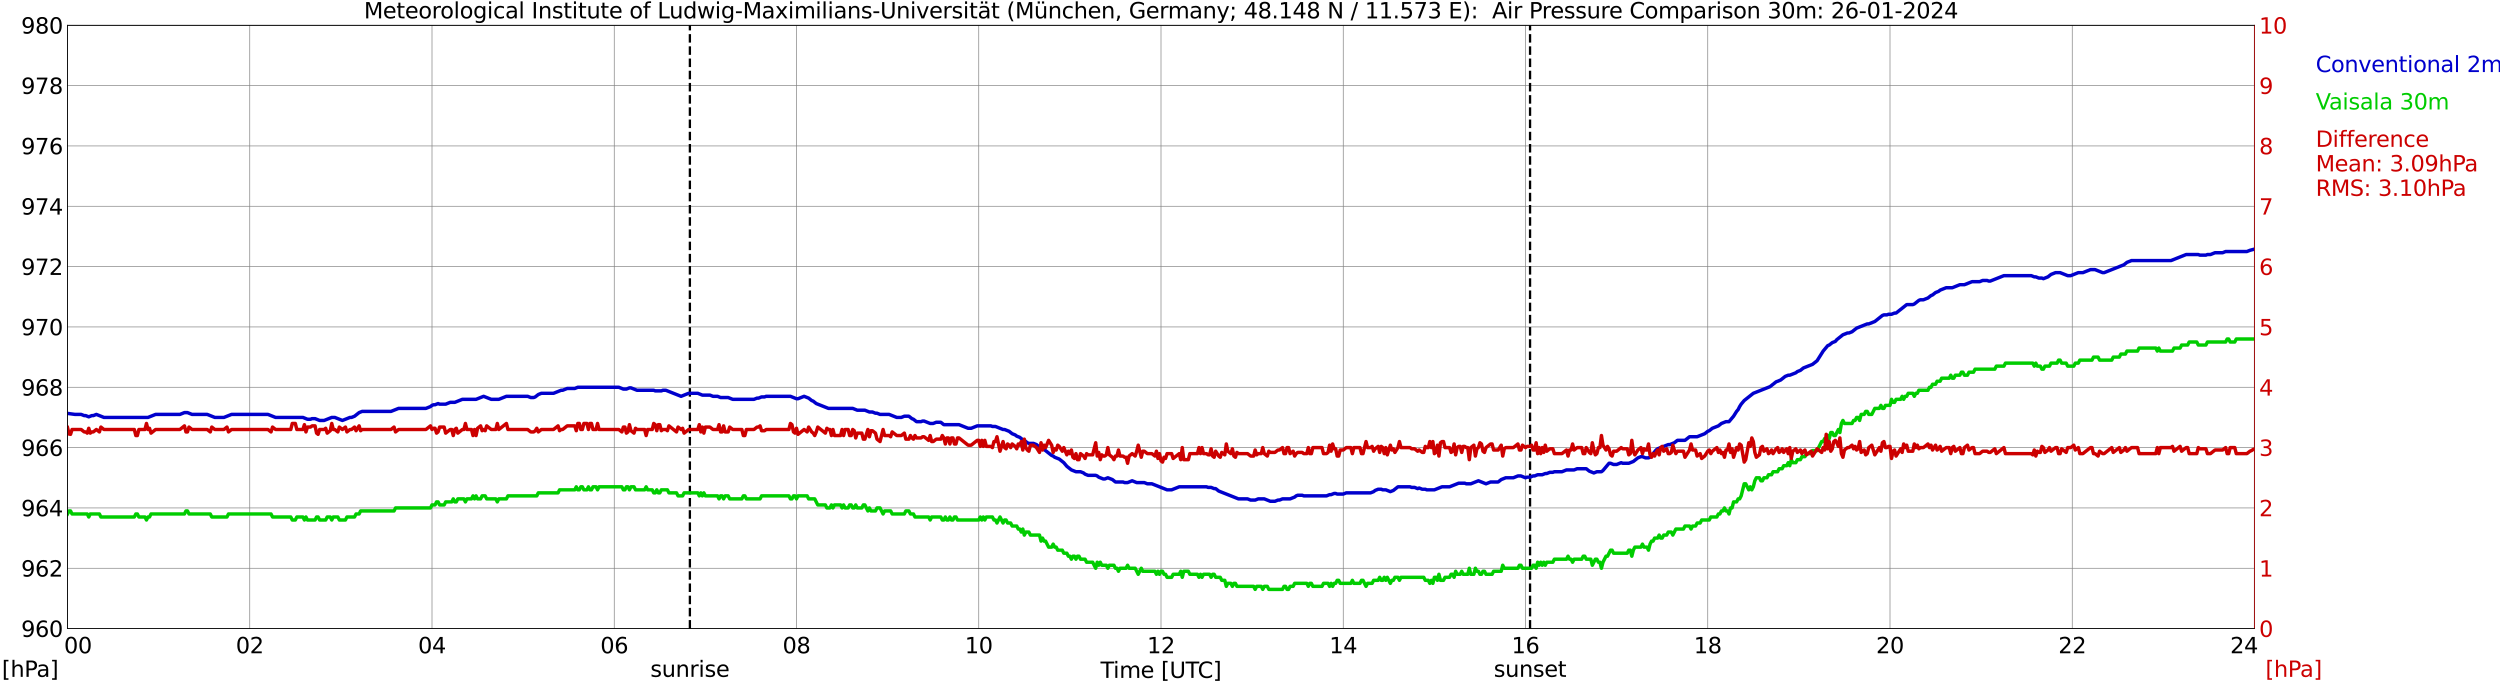 <?xml version="1.0" encoding="utf-8" standalone="no"?>
<!DOCTYPE svg PUBLIC "-//W3C//DTD SVG 1.1//EN"
  "http://www.w3.org/Graphics/SVG/1.1/DTD/svg11.dtd">
<svg xmlns:xlink="http://www.w3.org/1999/xlink" width="1085.4pt" height="296.64pt" viewBox="0 0 1085.4 296.64" xmlns="http://www.w3.org/2000/svg" version="1.1">
 <defs>
  <style type="text/css">*{stroke-linejoin: round; stroke-linecap: butt}</style>
 </defs>
 <g id="figure_1">
  <g id="patch_1">
   <path d="M 0 296.64 
L 1085.4 296.64 
L 1085.4 0 
L 0 0 
z
" style="fill: #ffffff"/>
  </g>
  <g id="axes_1">
   <g id="patch_2">
    <path d="M 29.306 272.909 
L 978.814 272.909 
L 978.814 10.976 
L 29.306 10.976 
z
" style="fill: #ffffff"/>
   </g>
   <g id="patch_3">
    <path d="M 978.814 272.909 
L 978.814 272.909 
L 978.814 10.976 
L 978.814 10.976 
z
" clip-path="url(#p855679b5bd)" style="fill: #d3d3d3; opacity: 0.25; stroke: #d3d3d3; stroke-linejoin: miter"/>
   </g>
   <g id="matplotlib.axis_1">
    <g id="xtick_1">
     <g id="line2d_1">
      <path d="M 29.306 272.909 
L 29.306 10.976 
" clip-path="url(#p855679b5bd)" style="fill: none; stroke: #808080; stroke-width: 0.3; stroke-linecap: square"/>
     </g>
     <g id="line2d_2"/>
     <g id="text_1">
      <!--    00 -->
      <g transform="translate(18.733 283.627) scale(0.095 -0.095)">
       <defs>
        <path id="DejaVuSans-20" transform="scale(0.016)"/>
        <path id="DejaVuSans-30" d="M 2034 4250 
Q 1547 4250 1301 3770 
Q 1056 3291 1056 2328 
Q 1056 1369 1301 889 
Q 1547 409 2034 409 
Q 2525 409 2770 889 
Q 3016 1369 3016 2328 
Q 3016 3291 2770 3770 
Q 2525 4250 2034 4250 
z
M 2034 4750 
Q 2819 4750 3233 4129 
Q 3647 3509 3647 2328 
Q 3647 1150 3233 529 
Q 2819 -91 2034 -91 
Q 1250 -91 836 529 
Q 422 1150 422 2328 
Q 422 3509 836 4129 
Q 1250 4750 2034 4750 
z
" transform="scale(0.016)"/>
       </defs>
       <use xlink:href="#DejaVuSans-20"/>
       <use xlink:href="#DejaVuSans-20" transform="translate(31.787 0)"/>
       <use xlink:href="#DejaVuSans-20" transform="translate(63.574 0)"/>
       <use xlink:href="#DejaVuSans-30" transform="translate(95.361 0)"/>
       <use xlink:href="#DejaVuSans-30" transform="translate(158.984 0)"/>
      </g>
     </g>
    </g>
    <g id="xtick_2">
     <g id="line2d_3">
      <path d="M 108.431 272.909 
L 108.431 10.976 
" clip-path="url(#p855679b5bd)" style="fill: none; stroke: #808080; stroke-width: 0.3; stroke-linecap: square"/>
     </g>
     <g id="line2d_4"/>
     <g id="text_2">
      <!-- 02 -->
      <g transform="translate(102.387 283.627) scale(0.095 -0.095)">
       <defs>
        <path id="DejaVuSans-32" d="M 1228 531 
L 3431 531 
L 3431 0 
L 469 0 
L 469 531 
Q 828 903 1448 1529 
Q 2069 2156 2228 2338 
Q 2531 2678 2651 2914 
Q 2772 3150 2772 3378 
Q 2772 3750 2511 3984 
Q 2250 4219 1831 4219 
Q 1534 4219 1204 4116 
Q 875 4013 500 3803 
L 500 4441 
Q 881 4594 1212 4672 
Q 1544 4750 1819 4750 
Q 2544 4750 2975 4387 
Q 3406 4025 3406 3419 
Q 3406 3131 3298 2873 
Q 3191 2616 2906 2266 
Q 2828 2175 2409 1742 
Q 1991 1309 1228 531 
z
" transform="scale(0.016)"/>
       </defs>
       <use xlink:href="#DejaVuSans-30"/>
       <use xlink:href="#DejaVuSans-32" transform="translate(63.623 0)"/>
      </g>
     </g>
    </g>
    <g id="xtick_3">
     <g id="line2d_5">
      <path d="M 187.557 272.909 
L 187.557 10.976 
" clip-path="url(#p855679b5bd)" style="fill: none; stroke: #808080; stroke-width: 0.3; stroke-linecap: square"/>
     </g>
     <g id="line2d_6"/>
     <g id="text_3">
      <!-- 04 -->
      <g transform="translate(181.513 283.627) scale(0.095 -0.095)">
       <defs>
        <path id="DejaVuSans-34" d="M 2419 4116 
L 825 1625 
L 2419 1625 
L 2419 4116 
z
M 2253 4666 
L 3047 4666 
L 3047 1625 
L 3713 1625 
L 3713 1100 
L 3047 1100 
L 3047 0 
L 2419 0 
L 2419 1100 
L 313 1100 
L 313 1709 
L 2253 4666 
z
" transform="scale(0.016)"/>
       </defs>
       <use xlink:href="#DejaVuSans-30"/>
       <use xlink:href="#DejaVuSans-34" transform="translate(63.623 0)"/>
      </g>
     </g>
    </g>
    <g id="xtick_4">
     <g id="line2d_7">
      <path d="M 266.683 272.909 
L 266.683 10.976 
" clip-path="url(#p855679b5bd)" style="fill: none; stroke: #808080; stroke-width: 0.3; stroke-linecap: square"/>
     </g>
     <g id="line2d_8"/>
     <g id="text_4">
      <!-- 06 -->
      <g transform="translate(260.638 283.627) scale(0.095 -0.095)">
       <defs>
        <path id="DejaVuSans-36" d="M 2113 2584 
Q 1688 2584 1439 2293 
Q 1191 2003 1191 1497 
Q 1191 994 1439 701 
Q 1688 409 2113 409 
Q 2538 409 2786 701 
Q 3034 994 3034 1497 
Q 3034 2003 2786 2293 
Q 2538 2584 2113 2584 
z
M 3366 4563 
L 3366 3988 
Q 3128 4100 2886 4159 
Q 2644 4219 2406 4219 
Q 1781 4219 1451 3797 
Q 1122 3375 1075 2522 
Q 1259 2794 1537 2939 
Q 1816 3084 2150 3084 
Q 2853 3084 3261 2657 
Q 3669 2231 3669 1497 
Q 3669 778 3244 343 
Q 2819 -91 2113 -91 
Q 1303 -91 875 529 
Q 447 1150 447 2328 
Q 447 3434 972 4092 
Q 1497 4750 2381 4750 
Q 2619 4750 2861 4703 
Q 3103 4656 3366 4563 
z
" transform="scale(0.016)"/>
       </defs>
       <use xlink:href="#DejaVuSans-30"/>
       <use xlink:href="#DejaVuSans-36" transform="translate(63.623 0)"/>
      </g>
     </g>
    </g>
    <g id="xtick_5">
     <g id="line2d_9">
      <path d="M 345.808 272.909 
L 345.808 10.976 
" clip-path="url(#p855679b5bd)" style="fill: none; stroke: #808080; stroke-width: 0.3; stroke-linecap: square"/>
     </g>
     <g id="line2d_10"/>
     <g id="text_5">
      <!-- 08 -->
      <g transform="translate(339.764 283.627) scale(0.095 -0.095)">
       <defs>
        <path id="DejaVuSans-38" d="M 2034 2216 
Q 1584 2216 1326 1975 
Q 1069 1734 1069 1313 
Q 1069 891 1326 650 
Q 1584 409 2034 409 
Q 2484 409 2743 651 
Q 3003 894 3003 1313 
Q 3003 1734 2745 1975 
Q 2488 2216 2034 2216 
z
M 1403 2484 
Q 997 2584 770 2862 
Q 544 3141 544 3541 
Q 544 4100 942 4425 
Q 1341 4750 2034 4750 
Q 2731 4750 3128 4425 
Q 3525 4100 3525 3541 
Q 3525 3141 3298 2862 
Q 3072 2584 2669 2484 
Q 3125 2378 3379 2068 
Q 3634 1759 3634 1313 
Q 3634 634 3220 271 
Q 2806 -91 2034 -91 
Q 1263 -91 848 271 
Q 434 634 434 1313 
Q 434 1759 690 2068 
Q 947 2378 1403 2484 
z
M 1172 3481 
Q 1172 3119 1398 2916 
Q 1625 2713 2034 2713 
Q 2441 2713 2670 2916 
Q 2900 3119 2900 3481 
Q 2900 3844 2670 4047 
Q 2441 4250 2034 4250 
Q 1625 4250 1398 4047 
Q 1172 3844 1172 3481 
z
" transform="scale(0.016)"/>
       </defs>
       <use xlink:href="#DejaVuSans-30"/>
       <use xlink:href="#DejaVuSans-38" transform="translate(63.623 0)"/>
      </g>
     </g>
    </g>
    <g id="xtick_6">
     <g id="line2d_11">
      <path d="M 424.934 272.909 
L 424.934 10.976 
" clip-path="url(#p855679b5bd)" style="fill: none; stroke: #808080; stroke-width: 0.3; stroke-linecap: square"/>
     </g>
     <g id="line2d_12"/>
     <g id="text_6">
      <!-- 10 -->
      <g transform="translate(418.89 283.627) scale(0.095 -0.095)">
       <defs>
        <path id="DejaVuSans-31" d="M 794 531 
L 1825 531 
L 1825 4091 
L 703 3866 
L 703 4441 
L 1819 4666 
L 2450 4666 
L 2450 531 
L 3481 531 
L 3481 0 
L 794 0 
L 794 531 
z
" transform="scale(0.016)"/>
       </defs>
       <use xlink:href="#DejaVuSans-31"/>
       <use xlink:href="#DejaVuSans-30" transform="translate(63.623 0)"/>
      </g>
     </g>
    </g>
    <g id="xtick_7">
     <g id="line2d_13">
      <path d="M 504.06 272.909 
L 504.06 10.976 
" clip-path="url(#p855679b5bd)" style="fill: none; stroke: #808080; stroke-width: 0.3; stroke-linecap: square"/>
     </g>
     <g id="line2d_14"/>
     <g id="text_7">
      <!-- 12 -->
      <g transform="translate(498.015 283.627) scale(0.095 -0.095)">
       <use xlink:href="#DejaVuSans-31"/>
       <use xlink:href="#DejaVuSans-32" transform="translate(63.623 0)"/>
      </g>
     </g>
    </g>
    <g id="xtick_8">
     <g id="line2d_15">
      <path d="M 583.185 272.909 
L 583.185 10.976 
" clip-path="url(#p855679b5bd)" style="fill: none; stroke: #808080; stroke-width: 0.3; stroke-linecap: square"/>
     </g>
     <g id="line2d_16"/>
     <g id="text_8">
      <!-- 14 -->
      <g transform="translate(577.141 283.627) scale(0.095 -0.095)">
       <use xlink:href="#DejaVuSans-31"/>
       <use xlink:href="#DejaVuSans-34" transform="translate(63.623 0)"/>
      </g>
     </g>
    </g>
    <g id="xtick_9">
     <g id="line2d_17">
      <path d="M 662.311 272.909 
L 662.311 10.976 
" clip-path="url(#p855679b5bd)" style="fill: none; stroke: #808080; stroke-width: 0.3; stroke-linecap: square"/>
     </g>
     <g id="line2d_18"/>
     <g id="text_9">
      <!-- 16 -->
      <g transform="translate(656.267 283.627) scale(0.095 -0.095)">
       <use xlink:href="#DejaVuSans-31"/>
       <use xlink:href="#DejaVuSans-36" transform="translate(63.623 0)"/>
      </g>
     </g>
    </g>
    <g id="xtick_10">
     <g id="line2d_19">
      <path d="M 741.437 272.909 
L 741.437 10.976 
" clip-path="url(#p855679b5bd)" style="fill: none; stroke: #808080; stroke-width: 0.3; stroke-linecap: square"/>
     </g>
     <g id="line2d_20"/>
     <g id="text_10">
      <!-- 18 -->
      <g transform="translate(735.392 283.627) scale(0.095 -0.095)">
       <use xlink:href="#DejaVuSans-31"/>
       <use xlink:href="#DejaVuSans-38" transform="translate(63.623 0)"/>
      </g>
     </g>
    </g>
    <g id="xtick_11">
     <g id="line2d_21">
      <path d="M 820.562 272.909 
L 820.562 10.976 
" clip-path="url(#p855679b5bd)" style="fill: none; stroke: #808080; stroke-width: 0.3; stroke-linecap: square"/>
     </g>
     <g id="line2d_22"/>
     <g id="text_11">
      <!-- 20 -->
      <g transform="translate(814.518 283.627) scale(0.095 -0.095)">
       <use xlink:href="#DejaVuSans-32"/>
       <use xlink:href="#DejaVuSans-30" transform="translate(63.623 0)"/>
      </g>
     </g>
    </g>
    <g id="xtick_12">
     <g id="line2d_23">
      <path d="M 899.688 272.909 
L 899.688 10.976 
" clip-path="url(#p855679b5bd)" style="fill: none; stroke: #808080; stroke-width: 0.3; stroke-linecap: square"/>
     </g>
     <g id="line2d_24"/>
     <g id="text_12">
      <!-- 22 -->
      <g transform="translate(893.644 283.627) scale(0.095 -0.095)">
       <use xlink:href="#DejaVuSans-32"/>
       <use xlink:href="#DejaVuSans-32" transform="translate(63.623 0)"/>
      </g>
     </g>
    </g>
    <g id="xtick_13">
     <g id="line2d_25">
      <path d="M 978.814 272.909 
L 978.814 10.976 
" clip-path="url(#p855679b5bd)" style="fill: none; stroke: #808080; stroke-width: 0.3; stroke-linecap: square"/>
     </g>
     <g id="line2d_26"/>
     <g id="text_13">
      <!-- 24    -->
      <g transform="translate(968.241 283.627) scale(0.095 -0.095)">
       <use xlink:href="#DejaVuSans-32"/>
       <use xlink:href="#DejaVuSans-34" transform="translate(63.623 0)"/>
       <use xlink:href="#DejaVuSans-20" transform="translate(127.246 0)"/>
       <use xlink:href="#DejaVuSans-20" transform="translate(159.033 0)"/>
       <use xlink:href="#DejaVuSans-20" transform="translate(190.82 0)"/>
      </g>
     </g>
    </g>
    <g id="text_14">
     <!-- Time [UTC] -->
     <g transform="translate(477.806 294.322) scale(0.095 -0.095)">
      <defs>
       <path id="DejaVuSans-54" d="M -19 4666 
L 3928 4666 
L 3928 4134 
L 2272 4134 
L 2272 0 
L 1638 0 
L 1638 4134 
L -19 4134 
L -19 4666 
z
" transform="scale(0.016)"/>
       <path id="DejaVuSans-69" d="M 603 3500 
L 1178 3500 
L 1178 0 
L 603 0 
L 603 3500 
z
M 603 4863 
L 1178 4863 
L 1178 4134 
L 603 4134 
L 603 4863 
z
" transform="scale(0.016)"/>
       <path id="DejaVuSans-6d" d="M 3328 2828 
Q 3544 3216 3844 3400 
Q 4144 3584 4550 3584 
Q 5097 3584 5394 3201 
Q 5691 2819 5691 2113 
L 5691 0 
L 5113 0 
L 5113 2094 
Q 5113 2597 4934 2840 
Q 4756 3084 4391 3084 
Q 3944 3084 3684 2787 
Q 3425 2491 3425 1978 
L 3425 0 
L 2847 0 
L 2847 2094 
Q 2847 2600 2669 2842 
Q 2491 3084 2119 3084 
Q 1678 3084 1418 2786 
Q 1159 2488 1159 1978 
L 1159 0 
L 581 0 
L 581 3500 
L 1159 3500 
L 1159 2956 
Q 1356 3278 1631 3431 
Q 1906 3584 2284 3584 
Q 2666 3584 2933 3390 
Q 3200 3197 3328 2828 
z
" transform="scale(0.016)"/>
       <path id="DejaVuSans-65" d="M 3597 1894 
L 3597 1613 
L 953 1613 
Q 991 1019 1311 708 
Q 1631 397 2203 397 
Q 2534 397 2845 478 
Q 3156 559 3463 722 
L 3463 178 
Q 3153 47 2828 -22 
Q 2503 -91 2169 -91 
Q 1331 -91 842 396 
Q 353 884 353 1716 
Q 353 2575 817 3079 
Q 1281 3584 2069 3584 
Q 2775 3584 3186 3129 
Q 3597 2675 3597 1894 
z
M 3022 2063 
Q 3016 2534 2758 2815 
Q 2500 3097 2075 3097 
Q 1594 3097 1305 2825 
Q 1016 2553 972 2059 
L 3022 2063 
z
" transform="scale(0.016)"/>
       <path id="DejaVuSans-5b" d="M 550 4863 
L 1875 4863 
L 1875 4416 
L 1125 4416 
L 1125 -397 
L 1875 -397 
L 1875 -844 
L 550 -844 
L 550 4863 
z
" transform="scale(0.016)"/>
       <path id="DejaVuSans-55" d="M 556 4666 
L 1191 4666 
L 1191 1831 
Q 1191 1081 1462 751 
Q 1734 422 2344 422 
Q 2950 422 3222 751 
Q 3494 1081 3494 1831 
L 3494 4666 
L 4128 4666 
L 4128 1753 
Q 4128 841 3676 375 
Q 3225 -91 2344 -91 
Q 1459 -91 1007 375 
Q 556 841 556 1753 
L 556 4666 
z
" transform="scale(0.016)"/>
       <path id="DejaVuSans-43" d="M 4122 4306 
L 4122 3641 
Q 3803 3938 3442 4084 
Q 3081 4231 2675 4231 
Q 1875 4231 1450 3742 
Q 1025 3253 1025 2328 
Q 1025 1406 1450 917 
Q 1875 428 2675 428 
Q 3081 428 3442 575 
Q 3803 722 4122 1019 
L 4122 359 
Q 3791 134 3420 21 
Q 3050 -91 2638 -91 
Q 1578 -91 968 557 
Q 359 1206 359 2328 
Q 359 3453 968 4101 
Q 1578 4750 2638 4750 
Q 3056 4750 3426 4639 
Q 3797 4528 4122 4306 
z
" transform="scale(0.016)"/>
       <path id="DejaVuSans-5d" d="M 1947 4863 
L 1947 -844 
L 622 -844 
L 622 -397 
L 1369 -397 
L 1369 4416 
L 622 4416 
L 622 4863 
L 1947 4863 
z
" transform="scale(0.016)"/>
      </defs>
      <use xlink:href="#DejaVuSans-54"/>
      <use xlink:href="#DejaVuSans-69" transform="translate(57.959 0)"/>
      <use xlink:href="#DejaVuSans-6d" transform="translate(85.742 0)"/>
      <use xlink:href="#DejaVuSans-65" transform="translate(183.154 0)"/>
      <use xlink:href="#DejaVuSans-20" transform="translate(244.678 0)"/>
      <use xlink:href="#DejaVuSans-5b" transform="translate(276.465 0)"/>
      <use xlink:href="#DejaVuSans-55" transform="translate(315.479 0)"/>
      <use xlink:href="#DejaVuSans-54" transform="translate(388.672 0)"/>
      <use xlink:href="#DejaVuSans-43" transform="translate(443.881 0)"/>
      <use xlink:href="#DejaVuSans-5d" transform="translate(513.705 0)"/>
     </g>
    </g>
   </g>
   <g id="matplotlib.axis_2">
    <g id="ytick_1">
     <g id="line2d_27">
      <path d="M 29.306 272.909 
L 978.814 272.909 
" clip-path="url(#p855679b5bd)" style="fill: none; stroke: #808080; stroke-width: 0.3; stroke-linecap: square"/>
     </g>
     <g id="line2d_28"/>
     <g id="text_15">
      <!-- 960 -->
      <g transform="translate(9.173 276.518) scale(0.095 -0.095)">
       <defs>
        <path id="DejaVuSans-39" d="M 703 97 
L 703 672 
Q 941 559 1184 500 
Q 1428 441 1663 441 
Q 2288 441 2617 861 
Q 2947 1281 2994 2138 
Q 2813 1869 2534 1725 
Q 2256 1581 1919 1581 
Q 1219 1581 811 2004 
Q 403 2428 403 3163 
Q 403 3881 828 4315 
Q 1253 4750 1959 4750 
Q 2769 4750 3195 4129 
Q 3622 3509 3622 2328 
Q 3622 1225 3098 567 
Q 2575 -91 1691 -91 
Q 1453 -91 1209 -44 
Q 966 3 703 97 
z
M 1959 2075 
Q 2384 2075 2632 2365 
Q 2881 2656 2881 3163 
Q 2881 3666 2632 3958 
Q 2384 4250 1959 4250 
Q 1534 4250 1286 3958 
Q 1038 3666 1038 3163 
Q 1038 2656 1286 2365 
Q 1534 2075 1959 2075 
z
" transform="scale(0.016)"/>
       </defs>
       <use xlink:href="#DejaVuSans-39"/>
       <use xlink:href="#DejaVuSans-36" transform="translate(63.623 0)"/>
       <use xlink:href="#DejaVuSans-30" transform="translate(127.246 0)"/>
      </g>
     </g>
    </g>
    <g id="ytick_2">
     <g id="line2d_29">
      <path d="M 29.306 246.715 
L 978.814 246.715 
" clip-path="url(#p855679b5bd)" style="fill: none; stroke: #808080; stroke-width: 0.3; stroke-linecap: square"/>
     </g>
     <g id="line2d_30"/>
     <g id="text_16">
      <!-- 962 -->
      <g transform="translate(9.173 250.325) scale(0.095 -0.095)">
       <use xlink:href="#DejaVuSans-39"/>
       <use xlink:href="#DejaVuSans-36" transform="translate(63.623 0)"/>
       <use xlink:href="#DejaVuSans-32" transform="translate(127.246 0)"/>
      </g>
     </g>
    </g>
    <g id="ytick_3">
     <g id="line2d_31">
      <path d="M 29.306 220.522 
L 978.814 220.522 
" clip-path="url(#p855679b5bd)" style="fill: none; stroke: #808080; stroke-width: 0.3; stroke-linecap: square"/>
     </g>
     <g id="line2d_32"/>
     <g id="text_17">
      <!-- 964 -->
      <g transform="translate(9.173 224.131) scale(0.095 -0.095)">
       <use xlink:href="#DejaVuSans-39"/>
       <use xlink:href="#DejaVuSans-36" transform="translate(63.623 0)"/>
       <use xlink:href="#DejaVuSans-34" transform="translate(127.246 0)"/>
      </g>
     </g>
    </g>
    <g id="ytick_4">
     <g id="line2d_33">
      <path d="M 29.306 194.329 
L 978.814 194.329 
" clip-path="url(#p855679b5bd)" style="fill: none; stroke: #808080; stroke-width: 0.3; stroke-linecap: square"/>
     </g>
     <g id="line2d_34"/>
     <g id="text_18">
      <!-- 966 -->
      <g transform="translate(9.173 197.938) scale(0.095 -0.095)">
       <use xlink:href="#DejaVuSans-39"/>
       <use xlink:href="#DejaVuSans-36" transform="translate(63.623 0)"/>
       <use xlink:href="#DejaVuSans-36" transform="translate(127.246 0)"/>
      </g>
     </g>
    </g>
    <g id="ytick_5">
     <g id="line2d_35">
      <path d="M 29.306 168.136 
L 978.814 168.136 
" clip-path="url(#p855679b5bd)" style="fill: none; stroke: #808080; stroke-width: 0.3; stroke-linecap: square"/>
     </g>
     <g id="line2d_36"/>
     <g id="text_19">
      <!-- 968 -->
      <g transform="translate(9.173 171.745) scale(0.095 -0.095)">
       <use xlink:href="#DejaVuSans-39"/>
       <use xlink:href="#DejaVuSans-36" transform="translate(63.623 0)"/>
       <use xlink:href="#DejaVuSans-38" transform="translate(127.246 0)"/>
      </g>
     </g>
    </g>
    <g id="ytick_6">
     <g id="line2d_37">
      <path d="M 29.306 141.942 
L 978.814 141.942 
" clip-path="url(#p855679b5bd)" style="fill: none; stroke: #808080; stroke-width: 0.3; stroke-linecap: square"/>
     </g>
     <g id="line2d_38"/>
     <g id="text_20">
      <!-- 970 -->
      <g transform="translate(9.173 145.551) scale(0.095 -0.095)">
       <defs>
        <path id="DejaVuSans-37" d="M 525 4666 
L 3525 4666 
L 3525 4397 
L 1831 0 
L 1172 0 
L 2766 4134 
L 525 4134 
L 525 4666 
z
" transform="scale(0.016)"/>
       </defs>
       <use xlink:href="#DejaVuSans-39"/>
       <use xlink:href="#DejaVuSans-37" transform="translate(63.623 0)"/>
       <use xlink:href="#DejaVuSans-30" transform="translate(127.246 0)"/>
      </g>
     </g>
    </g>
    <g id="ytick_7">
     <g id="line2d_39">
      <path d="M 29.306 115.749 
L 978.814 115.749 
" clip-path="url(#p855679b5bd)" style="fill: none; stroke: #808080; stroke-width: 0.3; stroke-linecap: square"/>
     </g>
     <g id="line2d_40"/>
     <g id="text_21">
      <!-- 972 -->
      <g transform="translate(9.173 119.358) scale(0.095 -0.095)">
       <use xlink:href="#DejaVuSans-39"/>
       <use xlink:href="#DejaVuSans-37" transform="translate(63.623 0)"/>
       <use xlink:href="#DejaVuSans-32" transform="translate(127.246 0)"/>
      </g>
     </g>
    </g>
    <g id="ytick_8">
     <g id="line2d_41">
      <path d="M 29.306 89.556 
L 978.814 89.556 
" clip-path="url(#p855679b5bd)" style="fill: none; stroke: #808080; stroke-width: 0.3; stroke-linecap: square"/>
     </g>
     <g id="line2d_42"/>
     <g id="text_22">
      <!-- 974 -->
      <g transform="translate(9.173 93.165) scale(0.095 -0.095)">
       <use xlink:href="#DejaVuSans-39"/>
       <use xlink:href="#DejaVuSans-37" transform="translate(63.623 0)"/>
       <use xlink:href="#DejaVuSans-34" transform="translate(127.246 0)"/>
      </g>
     </g>
    </g>
    <g id="ytick_9">
     <g id="line2d_43">
      <path d="M 29.306 63.362 
L 978.814 63.362 
" clip-path="url(#p855679b5bd)" style="fill: none; stroke: #808080; stroke-width: 0.3; stroke-linecap: square"/>
     </g>
     <g id="line2d_44"/>
     <g id="text_23">
      <!-- 976 -->
      <g transform="translate(9.173 66.972) scale(0.095 -0.095)">
       <use xlink:href="#DejaVuSans-39"/>
       <use xlink:href="#DejaVuSans-37" transform="translate(63.623 0)"/>
       <use xlink:href="#DejaVuSans-36" transform="translate(127.246 0)"/>
      </g>
     </g>
    </g>
    <g id="ytick_10">
     <g id="line2d_45">
      <path d="M 29.306 37.169 
L 978.814 37.169 
" clip-path="url(#p855679b5bd)" style="fill: none; stroke: #808080; stroke-width: 0.3; stroke-linecap: square"/>
     </g>
     <g id="line2d_46"/>
     <g id="text_24">
      <!-- 978 -->
      <g transform="translate(9.173 40.778) scale(0.095 -0.095)">
       <use xlink:href="#DejaVuSans-39"/>
       <use xlink:href="#DejaVuSans-37" transform="translate(63.623 0)"/>
       <use xlink:href="#DejaVuSans-38" transform="translate(127.246 0)"/>
      </g>
     </g>
    </g>
    <g id="ytick_11">
     <g id="line2d_47">
      <path d="M 29.306 10.976 
L 978.814 10.976 
" clip-path="url(#p855679b5bd)" style="fill: none; stroke: #808080; stroke-width: 0.3; stroke-linecap: square"/>
     </g>
     <g id="line2d_48"/>
     <g id="text_25">
      <!-- 980 -->
      <g transform="translate(9.173 14.585) scale(0.095 -0.095)">
       <use xlink:href="#DejaVuSans-39"/>
       <use xlink:href="#DejaVuSans-38" transform="translate(63.623 0)"/>
       <use xlink:href="#DejaVuSans-30" transform="translate(127.246 0)"/>
      </g>
     </g>
    </g>
   </g>
   <g id="line2d_49">
    <path d="M 299.52 272.909 
L 299.52 10.976 
" clip-path="url(#p855679b5bd)" style="fill: none; stroke-dasharray: 3.7,1.6; stroke-dashoffset: 0; stroke: #000000"/>
   </g>
   <g id="line2d_50">
    <path d="M 664.289 272.909 
L 664.289 10.976 
" clip-path="url(#p855679b5bd)" style="fill: none; stroke-dasharray: 3.7,1.6; stroke-dashoffset: 0; stroke: #000000"/>
   </g>
   <g id="line2d_51">
    <path d="M 29.306 179.486 
L 32.603 179.923 
L 35.24 179.923 
L 36.559 180.446 
L 37.218 180.446 
L 38.537 180.97 
L 39.856 180.446 
L 40.515 180.446 
L 41.834 179.923 
L 45.131 181.232 
L 64.253 181.232 
L 67.55 179.923 
L 78.1 179.923 
L 80.078 179.137 
L 81.397 179.137 
L 83.375 179.923 
L 89.969 179.923 
L 93.266 181.232 
L 97.222 181.232 
L 100.519 179.923 
L 116.344 179.923 
L 119.641 181.232 
L 131.51 181.232 
L 133.488 182.018 
L 134.807 182.018 
L 135.466 181.756 
L 136.785 181.756 
L 138.763 182.542 
L 140.741 182.542 
L 144.038 181.232 
L 145.357 181.232 
L 148.654 182.542 
L 151.951 181.232 
L 152.61 181.232 
L 153.929 180.708 
L 155.907 179.137 
L 157.226 178.613 
L 169.754 178.613 
L 173.051 177.303 
L 184.92 177.303 
L 186.898 176.517 
L 187.557 175.994 
L 188.216 175.732 
L 188.876 175.732 
L 190.195 175.208 
L 190.854 175.47 
L 193.492 175.47 
L 195.47 174.684 
L 197.448 174.684 
L 200.745 173.374 
L 206.679 173.374 
L 209.976 172.065 
L 213.273 173.374 
L 216.57 173.374 
L 219.867 172.065 
L 229.098 172.065 
L 230.417 172.588 
L 231.736 172.588 
L 232.395 172.326 
L 233.714 171.279 
L 235.033 170.755 
L 240.308 170.755 
L 243.604 169.445 
L 244.264 169.445 
L 246.242 168.659 
L 249.539 168.659 
L 250.858 168.136 
L 268.661 168.136 
L 270.639 168.921 
L 271.958 168.921 
L 273.277 168.397 
L 273.936 168.397 
L 276.573 169.445 
L 283.827 169.445 
L 284.486 169.707 
L 287.124 169.707 
L 287.783 169.445 
L 289.102 169.445 
L 295.696 172.065 
L 298.992 170.755 
L 302.949 170.755 
L 304.927 171.541 
L 308.224 171.541 
L 309.543 172.065 
L 311.521 172.065 
L 312.839 172.588 
L 316.136 172.588 
L 318.114 173.374 
L 327.346 173.374 
L 328.665 172.85 
L 329.324 172.85 
L 330.643 172.326 
L 331.961 172.326 
L 332.621 172.065 
L 343.171 172.065 
L 345.808 173.112 
L 346.468 173.112 
L 349.105 172.065 
L 351.083 172.85 
L 352.402 173.898 
L 353.062 174.16 
L 354.38 175.208 
L 359.655 177.303 
L 370.206 177.303 
L 372.184 178.089 
L 375.481 178.089 
L 377.459 178.875 
L 378.777 178.875 
L 380.096 179.399 
L 380.756 179.399 
L 382.074 179.923 
L 386.031 179.923 
L 389.328 181.232 
L 391.306 181.232 
L 392.624 180.708 
L 394.603 180.708 
L 395.921 181.756 
L 396.581 182.018 
L 397.899 183.066 
L 399.878 183.066 
L 400.537 182.804 
L 401.196 182.804 
L 403.834 183.852 
L 405.153 183.852 
L 406.471 183.328 
L 408.45 183.328 
L 409.768 184.375 
L 416.362 184.375 
L 420.318 185.947 
L 421.637 185.947 
L 424.275 184.899 
L 430.209 184.899 
L 430.869 185.161 
L 432.187 185.161 
L 435.484 186.471 
L 436.144 186.471 
L 438.122 187.257 
L 439.44 188.304 
L 440.759 188.828 
L 441.419 189.352 
L 442.737 189.876 
L 444.056 190.924 
L 444.716 191.186 
L 446.034 192.233 
L 446.694 192.495 
L 448.672 192.495 
L 449.991 193.019 
L 451.969 194.591 
L 453.287 195.115 
L 456.584 197.734 
L 457.244 197.996 
L 457.903 198.52 
L 459.881 199.306 
L 461.859 200.877 
L 463.178 202.449 
L 465.156 204.02 
L 467.134 204.806 
L 469.113 204.806 
L 470.431 205.33 
L 471.091 205.854 
L 472.409 206.378 
L 475.706 206.378 
L 476.366 206.64 
L 477.025 207.164 
L 479.003 207.949 
L 479.663 207.949 
L 480.981 207.426 
L 482.96 208.211 
L 484.278 209.259 
L 487.575 209.259 
L 488.235 209.521 
L 489.553 209.521 
L 491.532 208.735 
L 493.51 209.521 
L 496.807 209.521 
L 498.125 210.045 
L 500.103 210.045 
L 506.697 212.664 
L 508.675 212.664 
L 511.972 211.355 
L 523.841 211.355 
L 524.501 211.616 
L 525.819 211.616 
L 527.138 212.14 
L 527.797 212.14 
L 529.116 213.188 
L 537.688 216.593 
L 541.644 216.593 
L 542.963 217.117 
L 544.941 217.117 
L 546.26 216.593 
L 548.898 216.593 
L 551.535 217.641 
L 553.513 217.641 
L 554.832 217.117 
L 555.491 217.117 
L 556.81 216.593 
L 560.107 216.593 
L 562.085 215.807 
L 562.745 215.284 
L 563.404 215.022 
L 565.382 215.022 
L 566.042 215.284 
L 575.932 215.284 
L 577.251 214.76 
L 577.91 214.76 
L 579.229 214.236 
L 579.889 214.236 
L 580.548 214.498 
L 583.185 214.498 
L 584.504 213.974 
L 595.054 213.974 
L 596.373 213.45 
L 597.032 212.926 
L 598.351 212.402 
L 599.67 212.402 
L 600.329 212.664 
L 601.648 212.664 
L 603.626 213.45 
L 604.945 212.926 
L 606.923 211.355 
L 612.198 211.355 
L 612.858 211.616 
L 614.176 211.616 
L 615.495 212.14 
L 616.154 211.878 
L 617.473 212.402 
L 618.792 212.402 
L 619.451 212.664 
L 622.748 212.664 
L 626.045 211.355 
L 629.342 211.355 
L 633.298 209.783 
L 635.936 209.783 
L 636.595 210.045 
L 638.573 210.045 
L 641.87 208.735 
L 645.167 210.045 
L 647.145 209.259 
L 650.442 209.259 
L 651.761 208.211 
L 653.739 207.426 
L 657.036 207.426 
L 659.014 206.64 
L 660.333 206.64 
L 662.311 207.426 
L 662.97 207.164 
L 664.289 207.164 
L 665.608 206.64 
L 666.267 206.64 
L 667.586 206.116 
L 669.564 206.116 
L 670.883 205.592 
L 671.542 205.592 
L 672.861 205.068 
L 674.18 205.068 
L 674.839 204.806 
L 678.136 204.806 
L 680.114 204.02 
L 683.411 204.02 
L 684.73 203.497 
L 688.686 203.497 
L 690.005 204.544 
L 691.983 205.33 
L 693.302 204.806 
L 695.28 204.806 
L 695.939 204.282 
L 698.577 201.139 
L 699.236 201.139 
L 700.555 201.663 
L 701.874 201.663 
L 703.852 200.877 
L 704.511 201.139 
L 707.149 201.139 
L 709.127 200.353 
L 711.105 198.782 
L 712.424 198.258 
L 713.083 198.258 
L 714.402 198.782 
L 715.721 198.782 
L 716.38 198.52 
L 719.018 195.377 
L 719.677 194.853 
L 724.293 193.019 
L 724.952 193.019 
L 726.93 192.233 
L 728.249 191.186 
L 731.546 191.186 
L 733.524 189.614 
L 736.821 189.614 
L 740.118 188.304 
L 741.437 187.257 
L 742.096 186.995 
L 743.415 185.947 
L 746.052 184.899 
L 747.371 183.852 
L 749.349 183.066 
L 750.668 183.066 
L 752.646 180.708 
L 753.965 178.613 
L 754.624 177.827 
L 755.284 176.517 
L 755.943 175.47 
L 757.262 173.898 
L 761.218 170.755 
L 768.471 167.874 
L 771.109 165.778 
L 773.087 164.992 
L 775.065 163.421 
L 776.384 162.897 
L 777.043 162.897 
L 779.681 161.849 
L 780.34 161.325 
L 781.659 160.801 
L 782.978 159.754 
L 786.934 158.182 
L 788.912 156.61 
L 791.55 152.42 
L 793.528 150.062 
L 794.187 149.8 
L 795.506 148.753 
L 796.825 148.229 
L 797.484 147.443 
L 800.122 145.347 
L 802.1 144.562 
L 802.759 144.562 
L 804.078 144.038 
L 806.056 142.466 
L 810.672 140.633 
L 811.331 140.633 
L 813.969 139.585 
L 817.265 136.966 
L 817.925 136.704 
L 819.244 136.704 
L 819.903 136.442 
L 821.222 136.442 
L 822.541 135.918 
L 823.2 135.918 
L 827.816 132.251 
L 830.453 132.251 
L 831.112 131.989 
L 833.091 130.417 
L 833.75 130.155 
L 835.069 130.155 
L 837.047 129.369 
L 838.366 128.322 
L 839.025 128.06 
L 840.344 127.012 
L 841.663 126.488 
L 842.322 125.964 
L 844.959 124.917 
L 847.597 124.917 
L 850.894 123.607 
L 852.872 123.607 
L 856.169 122.297 
L 859.466 122.297 
L 860.785 121.773 
L 862.763 121.773 
L 863.422 122.035 
L 864.082 122.035 
L 870.016 119.678 
L 881.885 119.678 
L 883.204 120.202 
L 883.863 120.202 
L 885.182 120.726 
L 886.5 120.726 
L 887.16 120.988 
L 889.138 120.202 
L 890.457 119.154 
L 892.435 118.368 
L 894.413 118.368 
L 897.71 119.678 
L 899.029 119.678 
L 902.326 118.368 
L 904.304 118.368 
L 907.601 117.059 
L 909.579 117.059 
L 912.876 118.368 
L 913.535 118.368 
L 922.107 114.963 
L 923.426 113.915 
L 925.404 113.13 
L 942.548 113.13 
L 949.142 110.51 
L 954.417 110.51 
L 955.076 110.772 
L 957.714 110.772 
L 958.373 110.51 
L 959.692 110.51 
L 961.67 109.724 
L 964.967 109.724 
L 966.285 109.201 
L 975.517 109.201 
L 976.836 108.677 
L 978.154 108.327 
L 978.154 108.327 
" clip-path="url(#p855679b5bd)" style="fill: none; stroke: #0000cc; stroke-width: 1.5; stroke-linecap: square"/>
   </g>
   <g id="line2d_52">
    <path d="M 29.306 223.142 
L 29.965 221.832 
L 30.625 221.832 
L 31.284 223.142 
L 37.878 223.142 
L 38.537 224.451 
L 39.197 223.142 
L 43.153 223.142 
L 43.812 224.451 
L 58.319 224.451 
L 58.978 223.142 
L 59.637 223.142 
L 60.297 224.451 
L 62.934 224.451 
L 63.594 225.761 
L 64.253 224.451 
L 64.912 224.451 
L 65.572 223.142 
L 80.078 223.142 
L 80.737 221.832 
L 81.397 221.832 
L 82.056 223.142 
L 91.288 223.142 
L 91.947 224.451 
L 98.541 224.451 
L 99.2 223.142 
L 117.663 223.142 
L 118.322 224.451 
L 126.235 224.451 
L 126.894 225.761 
L 128.213 225.761 
L 128.872 224.451 
L 131.51 224.451 
L 132.169 225.761 
L 132.829 224.451 
L 133.488 225.761 
L 136.785 225.761 
L 137.444 224.451 
L 138.104 224.451 
L 138.763 225.761 
L 141.4 225.761 
L 142.06 224.451 
L 143.379 224.451 
L 144.038 225.761 
L 144.697 224.451 
L 146.676 224.451 
L 147.335 225.761 
L 149.972 225.761 
L 150.632 224.451 
L 153.929 224.451 
L 154.588 223.142 
L 155.907 223.142 
L 156.566 221.832 
L 171.073 221.832 
L 171.732 220.522 
L 186.898 220.522 
L 187.557 219.213 
L 188.876 219.213 
L 189.535 217.903 
L 190.195 217.903 
L 190.854 219.213 
L 192.832 219.213 
L 193.492 217.903 
L 196.129 217.903 
L 196.788 216.593 
L 197.448 217.903 
L 198.107 217.903 
L 198.767 216.593 
L 201.404 216.593 
L 202.063 217.903 
L 202.723 216.593 
L 204.701 216.593 
L 205.36 215.284 
L 206.02 216.593 
L 206.679 215.284 
L 207.339 216.593 
L 208.657 216.593 
L 209.317 215.284 
L 210.635 215.284 
L 211.295 216.593 
L 215.251 216.593 
L 215.91 217.903 
L 216.57 216.593 
L 219.867 216.593 
L 220.526 215.284 
L 233.054 215.284 
L 233.714 213.974 
L 242.286 213.974 
L 242.945 212.664 
L 249.539 212.664 
L 250.198 211.355 
L 250.858 212.664 
L 251.517 212.664 
L 252.176 211.355 
L 252.836 211.355 
L 253.495 212.664 
L 254.814 212.664 
L 255.473 211.355 
L 256.133 212.664 
L 256.792 212.664 
L 257.451 211.355 
L 258.77 211.355 
L 259.43 212.664 
L 260.089 211.355 
L 269.98 211.355 
L 270.639 212.664 
L 271.298 212.664 
L 271.958 211.355 
L 272.617 211.355 
L 273.277 212.664 
L 273.936 211.355 
L 275.255 211.355 
L 275.914 212.664 
L 279.87 212.664 
L 280.53 211.355 
L 281.189 212.664 
L 283.167 212.664 
L 283.827 213.974 
L 284.486 213.974 
L 285.145 212.664 
L 285.805 213.974 
L 286.464 213.974 
L 287.124 212.664 
L 289.761 212.664 
L 290.42 213.974 
L 293.717 213.974 
L 294.377 215.284 
L 296.355 215.284 
L 297.014 213.974 
L 302.949 213.974 
L 303.608 215.284 
L 304.267 213.974 
L 304.927 215.284 
L 305.586 213.974 
L 306.246 215.284 
L 311.521 215.284 
L 312.18 216.593 
L 312.839 215.284 
L 313.499 215.284 
L 314.158 216.593 
L 314.818 215.284 
L 316.136 215.284 
L 316.796 216.593 
L 322.071 216.593 
L 322.73 215.284 
L 323.39 215.284 
L 324.049 216.593 
L 329.983 216.593 
L 330.643 215.284 
L 342.512 215.284 
L 343.171 216.593 
L 343.83 216.593 
L 344.49 215.284 
L 345.149 215.284 
L 345.808 216.593 
L 346.468 215.284 
L 350.424 215.284 
L 351.083 216.593 
L 353.721 216.593 
L 355.04 219.213 
L 358.337 219.213 
L 358.996 220.522 
L 360.315 220.522 
L 360.974 219.213 
L 361.634 220.522 
L 362.293 219.213 
L 364.93 219.213 
L 365.59 220.522 
L 366.249 219.213 
L 366.909 220.522 
L 368.227 220.522 
L 368.887 219.213 
L 369.546 219.213 
L 370.206 220.522 
L 370.865 220.522 
L 371.524 219.213 
L 372.184 220.522 
L 374.162 220.522 
L 374.821 219.213 
L 375.481 219.213 
L 376.799 221.832 
L 377.459 220.522 
L 378.118 221.832 
L 380.096 221.832 
L 380.756 220.522 
L 382.074 220.522 
L 383.393 223.142 
L 384.053 221.832 
L 386.69 221.832 
L 387.349 223.142 
L 392.624 223.142 
L 393.284 221.832 
L 394.603 221.832 
L 395.262 223.142 
L 396.581 223.142 
L 397.24 224.451 
L 403.175 224.451 
L 403.834 225.761 
L 404.493 224.451 
L 408.45 224.451 
L 409.109 225.761 
L 409.768 225.761 
L 410.428 224.451 
L 411.087 225.761 
L 411.746 225.761 
L 412.406 224.451 
L 413.065 225.761 
L 413.725 225.761 
L 414.384 224.451 
L 415.043 224.451 
L 415.703 225.761 
L 424.934 225.761 
L 425.593 224.451 
L 426.253 225.761 
L 426.912 224.451 
L 427.572 225.761 
L 428.231 224.451 
L 430.869 224.451 
L 431.528 225.761 
L 432.187 225.761 
L 432.847 227.071 
L 434.165 224.451 
L 435.484 227.071 
L 436.144 225.761 
L 436.803 225.761 
L 437.462 227.071 
L 438.781 227.071 
L 439.44 228.38 
L 441.419 228.38 
L 442.078 229.69 
L 442.737 229.69 
L 443.397 231 
L 444.056 229.69 
L 444.716 232.309 
L 445.375 231 
L 446.694 231 
L 447.353 232.309 
L 451.309 232.309 
L 451.969 234.928 
L 452.628 233.619 
L 453.287 234.928 
L 453.947 234.928 
L 455.266 237.548 
L 456.584 237.548 
L 457.244 236.238 
L 457.903 237.548 
L 458.563 237.548 
L 459.222 238.857 
L 461.2 238.857 
L 461.859 240.167 
L 463.178 240.167 
L 463.838 241.477 
L 464.497 241.477 
L 465.156 242.786 
L 465.816 241.477 
L 466.475 241.477 
L 467.134 242.786 
L 467.794 241.477 
L 468.453 241.477 
L 469.113 242.786 
L 471.091 242.786 
L 471.75 244.096 
L 474.388 244.096 
L 475.706 246.715 
L 476.366 244.096 
L 477.025 245.406 
L 477.685 244.096 
L 478.344 245.406 
L 480.322 245.406 
L 480.981 246.715 
L 481.641 245.406 
L 483.619 245.406 
L 484.278 246.715 
L 484.938 246.715 
L 485.597 248.025 
L 486.256 246.715 
L 488.894 246.715 
L 489.553 245.406 
L 490.213 246.715 
L 492.85 246.715 
L 494.169 249.335 
L 495.488 246.715 
L 496.147 248.025 
L 501.422 248.025 
L 502.082 249.335 
L 502.741 248.025 
L 503.4 249.335 
L 504.06 248.025 
L 504.719 248.025 
L 505.379 249.335 
L 506.038 249.335 
L 506.697 250.644 
L 508.675 250.644 
L 509.335 249.335 
L 511.972 249.335 
L 512.632 248.025 
L 513.291 250.644 
L 513.95 248.025 
L 515.929 248.025 
L 516.588 249.335 
L 519.885 249.335 
L 520.544 250.644 
L 521.204 249.335 
L 521.863 250.644 
L 522.522 249.335 
L 525.16 249.335 
L 525.819 250.644 
L 526.479 249.335 
L 527.138 249.335 
L 527.797 250.644 
L 529.776 250.644 
L 530.435 251.954 
L 531.754 251.954 
L 532.413 254.573 
L 533.073 253.264 
L 534.391 253.264 
L 535.051 254.573 
L 535.71 253.264 
L 536.369 253.264 
L 537.029 254.573 
L 544.282 254.573 
L 544.941 255.883 
L 545.601 254.573 
L 547.579 254.573 
L 548.238 255.883 
L 548.898 254.573 
L 550.216 254.573 
L 550.876 255.883 
L 556.81 255.883 
L 557.47 254.573 
L 558.129 254.573 
L 558.788 255.883 
L 559.448 255.883 
L 560.107 254.573 
L 561.426 254.573 
L 562.085 253.264 
L 567.36 253.264 
L 568.02 254.573 
L 568.679 253.264 
L 569.338 253.264 
L 569.998 254.573 
L 573.954 254.573 
L 574.613 253.264 
L 576.592 253.264 
L 577.251 254.573 
L 577.91 253.264 
L 578.57 254.573 
L 579.229 253.264 
L 579.889 253.264 
L 580.548 251.954 
L 581.207 251.954 
L 581.867 253.264 
L 586.482 253.264 
L 587.142 251.954 
L 587.801 253.264 
L 590.439 253.264 
L 591.098 251.954 
L 591.757 251.954 
L 593.076 254.573 
L 593.736 253.264 
L 595.714 253.264 
L 596.373 251.954 
L 598.351 251.954 
L 599.011 250.644 
L 599.67 251.954 
L 600.329 251.954 
L 600.989 250.644 
L 601.648 251.954 
L 602.307 250.644 
L 603.626 253.264 
L 604.286 251.954 
L 604.945 251.954 
L 605.604 250.644 
L 606.923 250.644 
L 607.582 251.954 
L 608.242 250.644 
L 618.133 250.644 
L 618.792 251.954 
L 620.111 251.954 
L 620.77 253.264 
L 621.429 251.954 
L 622.089 253.264 
L 622.748 250.644 
L 623.408 250.644 
L 624.067 251.954 
L 624.726 249.335 
L 625.386 251.954 
L 626.705 251.954 
L 627.364 250.644 
L 629.342 250.644 
L 630.001 249.335 
L 630.661 249.335 
L 631.32 250.644 
L 631.98 248.025 
L 632.639 249.335 
L 633.958 249.335 
L 634.617 248.025 
L 635.276 249.335 
L 637.255 249.335 
L 637.914 246.715 
L 638.573 249.335 
L 639.892 249.335 
L 640.552 246.715 
L 641.211 248.025 
L 641.87 248.025 
L 642.53 249.335 
L 643.189 249.335 
L 643.848 248.025 
L 644.508 248.025 
L 645.167 249.335 
L 647.805 249.335 
L 648.464 248.025 
L 651.761 248.025 
L 652.42 245.406 
L 653.08 246.715 
L 659.014 246.715 
L 659.674 245.406 
L 660.333 245.406 
L 660.992 246.715 
L 664.949 246.715 
L 665.608 245.406 
L 666.267 245.406 
L 666.927 246.715 
L 667.586 244.096 
L 668.246 245.406 
L 668.905 244.096 
L 669.564 245.406 
L 670.224 244.096 
L 670.883 245.406 
L 671.542 244.096 
L 674.18 244.096 
L 674.839 242.786 
L 680.114 242.786 
L 680.774 241.477 
L 681.433 242.786 
L 682.092 242.786 
L 682.752 244.096 
L 683.411 242.786 
L 686.708 242.786 
L 687.368 241.477 
L 688.027 241.477 
L 688.686 242.786 
L 690.664 242.786 
L 691.324 245.406 
L 692.643 242.786 
L 693.302 242.786 
L 693.961 244.096 
L 694.621 244.096 
L 695.28 246.715 
L 695.939 244.096 
L 697.258 241.477 
L 697.918 241.477 
L 699.236 238.857 
L 699.896 238.857 
L 700.555 240.167 
L 706.49 240.167 
L 707.149 238.857 
L 707.808 238.857 
L 708.468 241.477 
L 709.127 238.857 
L 709.786 237.548 
L 712.424 237.548 
L 713.083 236.238 
L 713.743 237.548 
L 715.062 237.548 
L 715.721 238.857 
L 716.38 236.238 
L 717.04 234.928 
L 717.699 234.928 
L 718.358 233.619 
L 719.677 233.619 
L 720.337 232.309 
L 720.996 233.619 
L 721.655 233.619 
L 722.315 232.309 
L 723.633 232.309 
L 724.293 231 
L 725.612 231 
L 726.271 232.309 
L 727.59 229.69 
L 730.887 229.69 
L 731.546 228.38 
L 733.524 228.38 
L 734.184 229.69 
L 734.843 228.38 
L 736.162 228.38 
L 736.821 227.071 
L 738.14 227.071 
L 738.799 225.761 
L 742.096 225.761 
L 742.756 224.451 
L 745.393 224.451 
L 746.052 223.142 
L 746.712 223.142 
L 747.371 221.832 
L 748.031 221.832 
L 748.69 220.522 
L 749.349 221.832 
L 750.009 221.832 
L 750.668 223.142 
L 751.327 220.522 
L 751.987 220.522 
L 752.646 217.903 
L 753.965 217.903 
L 754.624 216.593 
L 755.284 216.593 
L 755.943 215.284 
L 757.262 210.045 
L 757.921 210.045 
L 759.24 212.664 
L 759.899 211.355 
L 760.559 212.664 
L 761.218 211.355 
L 761.878 208.735 
L 762.537 207.426 
L 763.856 207.426 
L 764.515 208.735 
L 765.174 208.735 
L 765.834 207.426 
L 767.153 207.426 
L 767.812 206.116 
L 769.131 206.116 
L 769.79 204.806 
L 771.768 204.806 
L 772.428 203.497 
L 773.746 203.497 
L 774.406 202.187 
L 775.725 202.187 
L 776.384 200.877 
L 777.043 202.187 
L 777.703 199.568 
L 778.362 200.877 
L 779.681 200.877 
L 780.34 199.568 
L 781.659 199.568 
L 782.318 198.258 
L 783.637 198.258 
L 784.296 196.948 
L 786.275 196.948 
L 786.934 195.639 
L 788.912 195.639 
L 790.89 191.71 
L 791.55 191.71 
L 792.209 190.4 
L 792.868 193.019 
L 793.528 189.09 
L 794.187 190.4 
L 794.847 187.781 
L 795.506 187.781 
L 796.165 189.09 
L 796.825 189.09 
L 798.143 186.471 
L 798.803 187.781 
L 799.462 183.852 
L 800.122 182.542 
L 800.781 183.852 
L 804.078 183.852 
L 804.737 182.542 
L 805.397 182.542 
L 806.056 181.232 
L 806.715 181.232 
L 807.375 182.542 
L 808.034 179.923 
L 809.353 179.923 
L 810.012 178.613 
L 810.672 178.613 
L 811.331 179.923 
L 812.65 179.923 
L 813.969 177.303 
L 815.947 177.303 
L 816.606 175.994 
L 817.265 177.303 
L 817.925 177.303 
L 818.584 175.994 
L 820.562 175.994 
L 821.222 173.374 
L 821.881 174.684 
L 822.541 174.684 
L 823.2 173.374 
L 825.178 173.374 
L 825.837 172.065 
L 826.497 173.374 
L 827.156 172.065 
L 827.816 172.065 
L 828.475 170.755 
L 830.453 170.755 
L 831.112 172.065 
L 831.772 170.755 
L 832.431 170.755 
L 833.091 169.445 
L 837.047 169.445 
L 837.706 168.136 
L 838.366 168.136 
L 839.025 166.826 
L 840.344 166.826 
L 841.003 165.516 
L 842.322 165.516 
L 842.981 164.207 
L 846.278 164.207 
L 846.938 162.897 
L 847.597 164.207 
L 848.256 164.207 
L 848.916 162.897 
L 850.894 162.897 
L 851.553 161.587 
L 852.213 161.587 
L 852.872 162.897 
L 854.191 162.897 
L 854.85 161.587 
L 856.828 161.587 
L 857.488 160.278 
L 866.06 160.278 
L 866.719 158.968 
L 870.016 158.968 
L 870.675 157.658 
L 882.544 157.658 
L 883.204 158.968 
L 883.863 157.658 
L 884.522 158.968 
L 885.841 158.968 
L 886.5 160.278 
L 887.16 160.278 
L 887.819 158.968 
L 889.797 158.968 
L 890.457 157.658 
L 893.094 157.658 
L 893.754 156.349 
L 894.413 156.349 
L 895.072 157.658 
L 897.051 157.658 
L 897.71 158.968 
L 900.347 158.968 
L 901.007 157.658 
L 902.326 157.658 
L 902.985 156.349 
L 908.26 156.349 
L 908.919 155.039 
L 910.898 155.039 
L 911.557 156.349 
L 916.832 156.349 
L 917.491 155.039 
L 920.129 155.039 
L 920.788 153.729 
L 922.766 153.729 
L 923.426 152.42 
L 928.041 152.42 
L 928.701 151.11 
L 935.954 151.11 
L 936.613 152.42 
L 937.273 151.11 
L 937.932 152.42 
L 943.207 152.42 
L 943.867 151.11 
L 946.504 151.11 
L 947.163 149.8 
L 949.801 149.8 
L 950.46 148.491 
L 953.757 148.491 
L 954.417 149.8 
L 957.714 149.8 
L 958.373 148.491 
L 966.285 148.491 
L 966.945 147.181 
L 967.604 147.181 
L 968.264 148.491 
L 970.242 148.491 
L 970.901 147.181 
L 978.154 147.181 
L 978.154 147.181 
" clip-path="url(#p855679b5bd)" style="fill: none; stroke: #00cc00; stroke-width: 1.5; stroke-linecap: square"/>
   </g>
   <g id="patch_4">
    <path d="M 29.306 272.909 
L 29.306 10.976 
" style="fill: none; stroke: #000000; stroke-width: 0.3; stroke-linejoin: miter; stroke-linecap: square"/>
   </g>
   <g id="patch_5">
    <path d="M 978.814 272.909 
L 978.814 10.976 
" style="fill: none; stroke: #000000; stroke-width: 0.3; stroke-linejoin: miter; stroke-linecap: square"/>
   </g>
   <g id="patch_6">
    <path d="M 29.306 272.909 
L 978.814 272.909 
" style="fill: none; stroke: #000000; stroke-width: 0.3; stroke-linejoin: miter; stroke-linecap: square"/>
   </g>
   <g id="patch_7">
    <path d="M 29.306 10.976 
L 978.814 10.976 
" style="fill: none; stroke: #000000; stroke-width: 0.3; stroke-linejoin: miter; stroke-linecap: square"/>
   </g>
   <g id="text_26">
    <!-- sunrise -->
    <g transform="translate(282.355 293.863) scale(0.095 -0.095)">
     <defs>
      <path id="DejaVuSans-73" d="M 2834 3397 
L 2834 2853 
Q 2591 2978 2328 3040 
Q 2066 3103 1784 3103 
Q 1356 3103 1142 2972 
Q 928 2841 928 2578 
Q 928 2378 1081 2264 
Q 1234 2150 1697 2047 
L 1894 2003 
Q 2506 1872 2764 1633 
Q 3022 1394 3022 966 
Q 3022 478 2636 193 
Q 2250 -91 1575 -91 
Q 1294 -91 989 -36 
Q 684 19 347 128 
L 347 722 
Q 666 556 975 473 
Q 1284 391 1588 391 
Q 1994 391 2212 530 
Q 2431 669 2431 922 
Q 2431 1156 2273 1281 
Q 2116 1406 1581 1522 
L 1381 1569 
Q 847 1681 609 1914 
Q 372 2147 372 2553 
Q 372 3047 722 3315 
Q 1072 3584 1716 3584 
Q 2034 3584 2315 3537 
Q 2597 3491 2834 3397 
z
" transform="scale(0.016)"/>
      <path id="DejaVuSans-75" d="M 544 1381 
L 544 3500 
L 1119 3500 
L 1119 1403 
Q 1119 906 1312 657 
Q 1506 409 1894 409 
Q 2359 409 2629 706 
Q 2900 1003 2900 1516 
L 2900 3500 
L 3475 3500 
L 3475 0 
L 2900 0 
L 2900 538 
Q 2691 219 2414 64 
Q 2138 -91 1772 -91 
Q 1169 -91 856 284 
Q 544 659 544 1381 
z
M 1991 3584 
L 1991 3584 
z
" transform="scale(0.016)"/>
      <path id="DejaVuSans-6e" d="M 3513 2113 
L 3513 0 
L 2938 0 
L 2938 2094 
Q 2938 2591 2744 2837 
Q 2550 3084 2163 3084 
Q 1697 3084 1428 2787 
Q 1159 2491 1159 1978 
L 1159 0 
L 581 0 
L 581 3500 
L 1159 3500 
L 1159 2956 
Q 1366 3272 1645 3428 
Q 1925 3584 2291 3584 
Q 2894 3584 3203 3211 
Q 3513 2838 3513 2113 
z
" transform="scale(0.016)"/>
      <path id="DejaVuSans-72" d="M 2631 2963 
Q 2534 3019 2420 3045 
Q 2306 3072 2169 3072 
Q 1681 3072 1420 2755 
Q 1159 2438 1159 1844 
L 1159 0 
L 581 0 
L 581 3500 
L 1159 3500 
L 1159 2956 
Q 1341 3275 1631 3429 
Q 1922 3584 2338 3584 
Q 2397 3584 2469 3576 
Q 2541 3569 2628 3553 
L 2631 2963 
z
" transform="scale(0.016)"/>
     </defs>
     <use xlink:href="#DejaVuSans-73"/>
     <use xlink:href="#DejaVuSans-75" transform="translate(52.1 0)"/>
     <use xlink:href="#DejaVuSans-6e" transform="translate(115.479 0)"/>
     <use xlink:href="#DejaVuSans-72" transform="translate(178.857 0)"/>
     <use xlink:href="#DejaVuSans-69" transform="translate(219.971 0)"/>
     <use xlink:href="#DejaVuSans-73" transform="translate(247.754 0)"/>
     <use xlink:href="#DejaVuSans-65" transform="translate(299.854 0)"/>
    </g>
   </g>
   <g id="text_27">
    <!-- sunset -->
    <g transform="translate(648.535 293.863) scale(0.095 -0.095)">
     <defs>
      <path id="DejaVuSans-74" d="M 1172 4494 
L 1172 3500 
L 2356 3500 
L 2356 3053 
L 1172 3053 
L 1172 1153 
Q 1172 725 1289 603 
Q 1406 481 1766 481 
L 2356 481 
L 2356 0 
L 1766 0 
Q 1100 0 847 248 
Q 594 497 594 1153 
L 594 3053 
L 172 3053 
L 172 3500 
L 594 3500 
L 594 4494 
L 1172 4494 
z
" transform="scale(0.016)"/>
     </defs>
     <use xlink:href="#DejaVuSans-73"/>
     <use xlink:href="#DejaVuSans-75" transform="translate(52.1 0)"/>
     <use xlink:href="#DejaVuSans-6e" transform="translate(115.479 0)"/>
     <use xlink:href="#DejaVuSans-73" transform="translate(178.857 0)"/>
     <use xlink:href="#DejaVuSans-65" transform="translate(230.957 0)"/>
     <use xlink:href="#DejaVuSans-74" transform="translate(292.48 0)"/>
    </g>
   </g>
   <g id="text_28">
    <!-- [hPa] -->
    <g transform="translate(0.821 293.863) scale(0.095 -0.095)">
     <defs>
      <path id="DejaVuSans-68" d="M 3513 2113 
L 3513 0 
L 2938 0 
L 2938 2094 
Q 2938 2591 2744 2837 
Q 2550 3084 2163 3084 
Q 1697 3084 1428 2787 
Q 1159 2491 1159 1978 
L 1159 0 
L 581 0 
L 581 4863 
L 1159 4863 
L 1159 2956 
Q 1366 3272 1645 3428 
Q 1925 3584 2291 3584 
Q 2894 3584 3203 3211 
Q 3513 2838 3513 2113 
z
" transform="scale(0.016)"/>
      <path id="DejaVuSans-50" d="M 1259 4147 
L 1259 2394 
L 2053 2394 
Q 2494 2394 2734 2622 
Q 2975 2850 2975 3272 
Q 2975 3691 2734 3919 
Q 2494 4147 2053 4147 
L 1259 4147 
z
M 628 4666 
L 2053 4666 
Q 2838 4666 3239 4311 
Q 3641 3956 3641 3272 
Q 3641 2581 3239 2228 
Q 2838 1875 2053 1875 
L 1259 1875 
L 1259 0 
L 628 0 
L 628 4666 
z
" transform="scale(0.016)"/>
      <path id="DejaVuSans-61" d="M 2194 1759 
Q 1497 1759 1228 1600 
Q 959 1441 959 1056 
Q 959 750 1161 570 
Q 1363 391 1709 391 
Q 2188 391 2477 730 
Q 2766 1069 2766 1631 
L 2766 1759 
L 2194 1759 
z
M 3341 1997 
L 3341 0 
L 2766 0 
L 2766 531 
Q 2569 213 2275 61 
Q 1981 -91 1556 -91 
Q 1019 -91 701 211 
Q 384 513 384 1019 
Q 384 1609 779 1909 
Q 1175 2209 1959 2209 
L 2766 2209 
L 2766 2266 
Q 2766 2663 2505 2880 
Q 2244 3097 1772 3097 
Q 1472 3097 1187 3025 
Q 903 2953 641 2809 
L 641 3341 
Q 956 3463 1253 3523 
Q 1550 3584 1831 3584 
Q 2591 3584 2966 3190 
Q 3341 2797 3341 1997 
z
" transform="scale(0.016)"/>
     </defs>
     <use xlink:href="#DejaVuSans-5b"/>
     <use xlink:href="#DejaVuSans-68" transform="translate(39.014 0)"/>
     <use xlink:href="#DejaVuSans-50" transform="translate(102.393 0)"/>
     <use xlink:href="#DejaVuSans-61" transform="translate(158.195 0)"/>
     <use xlink:href="#DejaVuSans-5d" transform="translate(219.475 0)"/>
    </g>
   </g>
   <g id="text_29">
    <!-- Conventional 2m -->
    <g style="fill: #0000cc" transform="translate(1005.4 31.291) scale(0.095 -0.095)">
     <defs>
      <path id="DejaVuSans-6f" d="M 1959 3097 
Q 1497 3097 1228 2736 
Q 959 2375 959 1747 
Q 959 1119 1226 758 
Q 1494 397 1959 397 
Q 2419 397 2687 759 
Q 2956 1122 2956 1747 
Q 2956 2369 2687 2733 
Q 2419 3097 1959 3097 
z
M 1959 3584 
Q 2709 3584 3137 3096 
Q 3566 2609 3566 1747 
Q 3566 888 3137 398 
Q 2709 -91 1959 -91 
Q 1206 -91 779 398 
Q 353 888 353 1747 
Q 353 2609 779 3096 
Q 1206 3584 1959 3584 
z
" transform="scale(0.016)"/>
      <path id="DejaVuSans-76" d="M 191 3500 
L 800 3500 
L 1894 563 
L 2988 3500 
L 3597 3500 
L 2284 0 
L 1503 0 
L 191 3500 
z
" transform="scale(0.016)"/>
      <path id="DejaVuSans-6c" d="M 603 4863 
L 1178 4863 
L 1178 0 
L 603 0 
L 603 4863 
z
" transform="scale(0.016)"/>
     </defs>
     <use xlink:href="#DejaVuSans-43"/>
     <use xlink:href="#DejaVuSans-6f" transform="translate(69.824 0)"/>
     <use xlink:href="#DejaVuSans-6e" transform="translate(131.006 0)"/>
     <use xlink:href="#DejaVuSans-76" transform="translate(194.385 0)"/>
     <use xlink:href="#DejaVuSans-65" transform="translate(253.564 0)"/>
     <use xlink:href="#DejaVuSans-6e" transform="translate(315.088 0)"/>
     <use xlink:href="#DejaVuSans-74" transform="translate(378.467 0)"/>
     <use xlink:href="#DejaVuSans-69" transform="translate(417.676 0)"/>
     <use xlink:href="#DejaVuSans-6f" transform="translate(445.459 0)"/>
     <use xlink:href="#DejaVuSans-6e" transform="translate(506.641 0)"/>
     <use xlink:href="#DejaVuSans-61" transform="translate(570.02 0)"/>
     <use xlink:href="#DejaVuSans-6c" transform="translate(631.299 0)"/>
     <use xlink:href="#DejaVuSans-20" transform="translate(659.082 0)"/>
     <use xlink:href="#DejaVuSans-32" transform="translate(690.869 0)"/>
     <use xlink:href="#DejaVuSans-6d" transform="translate(754.492 0)"/>
    </g>
   </g>
   <g id="text_30">
    <!-- Vaisala 30m -->
    <g style="fill: #00cc00" transform="translate(1005.4 47.531) scale(0.095 -0.095)">
     <defs>
      <path id="DejaVuSans-56" d="M 1831 0 
L 50 4666 
L 709 4666 
L 2188 738 
L 3669 4666 
L 4325 4666 
L 2547 0 
L 1831 0 
z
" transform="scale(0.016)"/>
      <path id="DejaVuSans-33" d="M 2597 2516 
Q 3050 2419 3304 2112 
Q 3559 1806 3559 1356 
Q 3559 666 3084 287 
Q 2609 -91 1734 -91 
Q 1441 -91 1130 -33 
Q 819 25 488 141 
L 488 750 
Q 750 597 1062 519 
Q 1375 441 1716 441 
Q 2309 441 2620 675 
Q 2931 909 2931 1356 
Q 2931 1769 2642 2001 
Q 2353 2234 1838 2234 
L 1294 2234 
L 1294 2753 
L 1863 2753 
Q 2328 2753 2575 2939 
Q 2822 3125 2822 3475 
Q 2822 3834 2567 4026 
Q 2313 4219 1838 4219 
Q 1578 4219 1281 4162 
Q 984 4106 628 3988 
L 628 4550 
Q 988 4650 1302 4700 
Q 1616 4750 1894 4750 
Q 2613 4750 3031 4423 
Q 3450 4097 3450 3541 
Q 3450 3153 3228 2886 
Q 3006 2619 2597 2516 
z
" transform="scale(0.016)"/>
     </defs>
     <use xlink:href="#DejaVuSans-56"/>
     <use xlink:href="#DejaVuSans-61" transform="translate(60.658 0)"/>
     <use xlink:href="#DejaVuSans-69" transform="translate(121.938 0)"/>
     <use xlink:href="#DejaVuSans-73" transform="translate(149.721 0)"/>
     <use xlink:href="#DejaVuSans-61" transform="translate(201.82 0)"/>
     <use xlink:href="#DejaVuSans-6c" transform="translate(263.1 0)"/>
     <use xlink:href="#DejaVuSans-61" transform="translate(290.883 0)"/>
     <use xlink:href="#DejaVuSans-20" transform="translate(352.162 0)"/>
     <use xlink:href="#DejaVuSans-33" transform="translate(383.949 0)"/>
     <use xlink:href="#DejaVuSans-30" transform="translate(447.572 0)"/>
     <use xlink:href="#DejaVuSans-6d" transform="translate(511.195 0)"/>
    </g>
   </g>
   <g id="text_31">
    <!-- Difference -->
    <g style="fill: #cc0000" transform="translate(1005.4 63.771) scale(0.095 -0.095)">
     <defs>
      <path id="DejaVuSans-44" d="M 1259 4147 
L 1259 519 
L 2022 519 
Q 2988 519 3436 956 
Q 3884 1394 3884 2338 
Q 3884 3275 3436 3711 
Q 2988 4147 2022 4147 
L 1259 4147 
z
M 628 4666 
L 1925 4666 
Q 3281 4666 3915 4102 
Q 4550 3538 4550 2338 
Q 4550 1131 3912 565 
Q 3275 0 1925 0 
L 628 0 
L 628 4666 
z
" transform="scale(0.016)"/>
      <path id="DejaVuSans-66" d="M 2375 4863 
L 2375 4384 
L 1825 4384 
Q 1516 4384 1395 4259 
Q 1275 4134 1275 3809 
L 1275 3500 
L 2222 3500 
L 2222 3053 
L 1275 3053 
L 1275 0 
L 697 0 
L 697 3053 
L 147 3053 
L 147 3500 
L 697 3500 
L 697 3744 
Q 697 4328 969 4595 
Q 1241 4863 1831 4863 
L 2375 4863 
z
" transform="scale(0.016)"/>
      <path id="DejaVuSans-63" d="M 3122 3366 
L 3122 2828 
Q 2878 2963 2633 3030 
Q 2388 3097 2138 3097 
Q 1578 3097 1268 2742 
Q 959 2388 959 1747 
Q 959 1106 1268 751 
Q 1578 397 2138 397 
Q 2388 397 2633 464 
Q 2878 531 3122 666 
L 3122 134 
Q 2881 22 2623 -34 
Q 2366 -91 2075 -91 
Q 1284 -91 818 406 
Q 353 903 353 1747 
Q 353 2603 823 3093 
Q 1294 3584 2113 3584 
Q 2378 3584 2631 3529 
Q 2884 3475 3122 3366 
z
" transform="scale(0.016)"/>
     </defs>
     <use xlink:href="#DejaVuSans-44"/>
     <use xlink:href="#DejaVuSans-69" transform="translate(77.002 0)"/>
     <use xlink:href="#DejaVuSans-66" transform="translate(104.785 0)"/>
     <use xlink:href="#DejaVuSans-66" transform="translate(139.99 0)"/>
     <use xlink:href="#DejaVuSans-65" transform="translate(175.195 0)"/>
     <use xlink:href="#DejaVuSans-72" transform="translate(236.719 0)"/>
     <use xlink:href="#DejaVuSans-65" transform="translate(275.582 0)"/>
     <use xlink:href="#DejaVuSans-6e" transform="translate(337.105 0)"/>
     <use xlink:href="#DejaVuSans-63" transform="translate(400.484 0)"/>
     <use xlink:href="#DejaVuSans-65" transform="translate(455.465 0)"/>
    </g>
    <!-- Mean: 3.09hPa -->
    <g style="fill: #cc0000" transform="translate(1005.4 74.408) scale(0.095 -0.095)">
     <defs>
      <path id="DejaVuSans-4d" d="M 628 4666 
L 1569 4666 
L 2759 1491 
L 3956 4666 
L 4897 4666 
L 4897 0 
L 4281 0 
L 4281 4097 
L 3078 897 
L 2444 897 
L 1241 4097 
L 1241 0 
L 628 0 
L 628 4666 
z
" transform="scale(0.016)"/>
      <path id="DejaVuSans-3a" d="M 750 794 
L 1409 794 
L 1409 0 
L 750 0 
L 750 794 
z
M 750 3309 
L 1409 3309 
L 1409 2516 
L 750 2516 
L 750 3309 
z
" transform="scale(0.016)"/>
      <path id="DejaVuSans-2e" d="M 684 794 
L 1344 794 
L 1344 0 
L 684 0 
L 684 794 
z
" transform="scale(0.016)"/>
     </defs>
     <use xlink:href="#DejaVuSans-4d"/>
     <use xlink:href="#DejaVuSans-65" transform="translate(86.279 0)"/>
     <use xlink:href="#DejaVuSans-61" transform="translate(147.803 0)"/>
     <use xlink:href="#DejaVuSans-6e" transform="translate(209.082 0)"/>
     <use xlink:href="#DejaVuSans-3a" transform="translate(272.461 0)"/>
     <use xlink:href="#DejaVuSans-20" transform="translate(306.152 0)"/>
     <use xlink:href="#DejaVuSans-33" transform="translate(337.939 0)"/>
     <use xlink:href="#DejaVuSans-2e" transform="translate(401.562 0)"/>
     <use xlink:href="#DejaVuSans-30" transform="translate(433.35 0)"/>
     <use xlink:href="#DejaVuSans-39" transform="translate(496.973 0)"/>
     <use xlink:href="#DejaVuSans-68" transform="translate(560.596 0)"/>
     <use xlink:href="#DejaVuSans-50" transform="translate(623.975 0)"/>
     <use xlink:href="#DejaVuSans-61" transform="translate(679.777 0)"/>
    </g>
    <!-- RMS: 3.10hPa -->
    <g style="fill: #cc0000" transform="translate(1005.4 85.046) scale(0.095 -0.095)">
     <defs>
      <path id="DejaVuSans-52" d="M 2841 2188 
Q 3044 2119 3236 1894 
Q 3428 1669 3622 1275 
L 4263 0 
L 3584 0 
L 2988 1197 
Q 2756 1666 2539 1819 
Q 2322 1972 1947 1972 
L 1259 1972 
L 1259 0 
L 628 0 
L 628 4666 
L 2053 4666 
Q 2853 4666 3247 4331 
Q 3641 3997 3641 3322 
Q 3641 2881 3436 2590 
Q 3231 2300 2841 2188 
z
M 1259 4147 
L 1259 2491 
L 2053 2491 
Q 2509 2491 2742 2702 
Q 2975 2913 2975 3322 
Q 2975 3731 2742 3939 
Q 2509 4147 2053 4147 
L 1259 4147 
z
" transform="scale(0.016)"/>
      <path id="DejaVuSans-53" d="M 3425 4513 
L 3425 3897 
Q 3066 4069 2747 4153 
Q 2428 4238 2131 4238 
Q 1616 4238 1336 4038 
Q 1056 3838 1056 3469 
Q 1056 3159 1242 3001 
Q 1428 2844 1947 2747 
L 2328 2669 
Q 3034 2534 3370 2195 
Q 3706 1856 3706 1288 
Q 3706 609 3251 259 
Q 2797 -91 1919 -91 
Q 1588 -91 1214 -16 
Q 841 59 441 206 
L 441 856 
Q 825 641 1194 531 
Q 1563 422 1919 422 
Q 2459 422 2753 634 
Q 3047 847 3047 1241 
Q 3047 1584 2836 1778 
Q 2625 1972 2144 2069 
L 1759 2144 
Q 1053 2284 737 2584 
Q 422 2884 422 3419 
Q 422 4038 858 4394 
Q 1294 4750 2059 4750 
Q 2388 4750 2728 4690 
Q 3069 4631 3425 4513 
z
" transform="scale(0.016)"/>
     </defs>
     <use xlink:href="#DejaVuSans-52"/>
     <use xlink:href="#DejaVuSans-4d" transform="translate(69.482 0)"/>
     <use xlink:href="#DejaVuSans-53" transform="translate(155.762 0)"/>
     <use xlink:href="#DejaVuSans-3a" transform="translate(219.238 0)"/>
     <use xlink:href="#DejaVuSans-20" transform="translate(252.93 0)"/>
     <use xlink:href="#DejaVuSans-33" transform="translate(284.717 0)"/>
     <use xlink:href="#DejaVuSans-2e" transform="translate(348.34 0)"/>
     <use xlink:href="#DejaVuSans-31" transform="translate(380.127 0)"/>
     <use xlink:href="#DejaVuSans-30" transform="translate(443.75 0)"/>
     <use xlink:href="#DejaVuSans-68" transform="translate(507.373 0)"/>
     <use xlink:href="#DejaVuSans-50" transform="translate(570.752 0)"/>
     <use xlink:href="#DejaVuSans-61" transform="translate(626.555 0)"/>
    </g>
   </g>
   <g id="text_32">
    <!-- Meteorological Institute of Ludwig-Maximilians-Universität (München, Germany; 48.148 N / 11.573 E):  Air Pressure Comparison 30m: 26-01-2024 -->
    <g transform="translate(158.02 7.976) scale(0.095 -0.095)">
     <defs>
      <path id="DejaVuSans-67" d="M 2906 1791 
Q 2906 2416 2648 2759 
Q 2391 3103 1925 3103 
Q 1463 3103 1205 2759 
Q 947 2416 947 1791 
Q 947 1169 1205 825 
Q 1463 481 1925 481 
Q 2391 481 2648 825 
Q 2906 1169 2906 1791 
z
M 3481 434 
Q 3481 -459 3084 -895 
Q 2688 -1331 1869 -1331 
Q 1566 -1331 1297 -1286 
Q 1028 -1241 775 -1147 
L 775 -588 
Q 1028 -725 1275 -790 
Q 1522 -856 1778 -856 
Q 2344 -856 2625 -561 
Q 2906 -266 2906 331 
L 2906 616 
Q 2728 306 2450 153 
Q 2172 0 1784 0 
Q 1141 0 747 490 
Q 353 981 353 1791 
Q 353 2603 747 3093 
Q 1141 3584 1784 3584 
Q 2172 3584 2450 3431 
Q 2728 3278 2906 2969 
L 2906 3500 
L 3481 3500 
L 3481 434 
z
" transform="scale(0.016)"/>
      <path id="DejaVuSans-49" d="M 628 4666 
L 1259 4666 
L 1259 0 
L 628 0 
L 628 4666 
z
" transform="scale(0.016)"/>
      <path id="DejaVuSans-4c" d="M 628 4666 
L 1259 4666 
L 1259 531 
L 3531 531 
L 3531 0 
L 628 0 
L 628 4666 
z
" transform="scale(0.016)"/>
      <path id="DejaVuSans-64" d="M 2906 2969 
L 2906 4863 
L 3481 4863 
L 3481 0 
L 2906 0 
L 2906 525 
Q 2725 213 2448 61 
Q 2172 -91 1784 -91 
Q 1150 -91 751 415 
Q 353 922 353 1747 
Q 353 2572 751 3078 
Q 1150 3584 1784 3584 
Q 2172 3584 2448 3432 
Q 2725 3281 2906 2969 
z
M 947 1747 
Q 947 1113 1208 752 
Q 1469 391 1925 391 
Q 2381 391 2643 752 
Q 2906 1113 2906 1747 
Q 2906 2381 2643 2742 
Q 2381 3103 1925 3103 
Q 1469 3103 1208 2742 
Q 947 2381 947 1747 
z
" transform="scale(0.016)"/>
      <path id="DejaVuSans-77" d="M 269 3500 
L 844 3500 
L 1563 769 
L 2278 3500 
L 2956 3500 
L 3675 769 
L 4391 3500 
L 4966 3500 
L 4050 0 
L 3372 0 
L 2619 2869 
L 1863 0 
L 1184 0 
L 269 3500 
z
" transform="scale(0.016)"/>
      <path id="DejaVuSans-2d" d="M 313 2009 
L 1997 2009 
L 1997 1497 
L 313 1497 
L 313 2009 
z
" transform="scale(0.016)"/>
      <path id="DejaVuSans-78" d="M 3513 3500 
L 2247 1797 
L 3578 0 
L 2900 0 
L 1881 1375 
L 863 0 
L 184 0 
L 1544 1831 
L 300 3500 
L 978 3500 
L 1906 2253 
L 2834 3500 
L 3513 3500 
z
" transform="scale(0.016)"/>
      <path id="DejaVuSans-e4" d="M 2194 1759 
Q 1497 1759 1228 1600 
Q 959 1441 959 1056 
Q 959 750 1161 570 
Q 1363 391 1709 391 
Q 2188 391 2477 730 
Q 2766 1069 2766 1631 
L 2766 1759 
L 2194 1759 
z
M 3341 1997 
L 3341 0 
L 2766 0 
L 2766 531 
Q 2569 213 2275 61 
Q 1981 -91 1556 -91 
Q 1019 -91 701 211 
Q 384 513 384 1019 
Q 384 1609 779 1909 
Q 1175 2209 1959 2209 
L 2766 2209 
L 2766 2266 
Q 2766 2663 2505 2880 
Q 2244 3097 1772 3097 
Q 1472 3097 1187 3025 
Q 903 2953 641 2809 
L 641 3341 
Q 956 3463 1253 3523 
Q 1550 3584 1831 3584 
Q 2591 3584 2966 3190 
Q 3341 2797 3341 1997 
z
M 2150 4850 
L 2784 4850 
L 2784 4219 
L 2150 4219 
L 2150 4850 
z
M 928 4850 
L 1562 4850 
L 1562 4219 
L 928 4219 
L 928 4850 
z
" transform="scale(0.016)"/>
      <path id="DejaVuSans-28" d="M 1984 4856 
Q 1566 4138 1362 3434 
Q 1159 2731 1159 2009 
Q 1159 1288 1364 580 
Q 1569 -128 1984 -844 
L 1484 -844 
Q 1016 -109 783 600 
Q 550 1309 550 2009 
Q 550 2706 781 3412 
Q 1013 4119 1484 4856 
L 1984 4856 
z
" transform="scale(0.016)"/>
      <path id="DejaVuSans-fc" d="M 544 1381 
L 544 3500 
L 1119 3500 
L 1119 1403 
Q 1119 906 1312 657 
Q 1506 409 1894 409 
Q 2359 409 2629 706 
Q 2900 1003 2900 1516 
L 2900 3500 
L 3475 3500 
L 3475 0 
L 2900 0 
L 2900 538 
Q 2691 219 2414 64 
Q 2138 -91 1772 -91 
Q 1169 -91 856 284 
Q 544 659 544 1381 
z
M 1991 3584 
L 1991 3584 
z
M 2278 4850 
L 2912 4850 
L 2912 4219 
L 2278 4219 
L 2278 4850 
z
M 1056 4850 
L 1690 4850 
L 1690 4219 
L 1056 4219 
L 1056 4850 
z
" transform="scale(0.016)"/>
      <path id="DejaVuSans-2c" d="M 750 794 
L 1409 794 
L 1409 256 
L 897 -744 
L 494 -744 
L 750 256 
L 750 794 
z
" transform="scale(0.016)"/>
      <path id="DejaVuSans-47" d="M 3809 666 
L 3809 1919 
L 2778 1919 
L 2778 2438 
L 4434 2438 
L 4434 434 
Q 4069 175 3628 42 
Q 3188 -91 2688 -91 
Q 1594 -91 976 548 
Q 359 1188 359 2328 
Q 359 3472 976 4111 
Q 1594 4750 2688 4750 
Q 3144 4750 3555 4637 
Q 3966 4525 4313 4306 
L 4313 3634 
Q 3963 3931 3569 4081 
Q 3175 4231 2741 4231 
Q 1884 4231 1454 3753 
Q 1025 3275 1025 2328 
Q 1025 1384 1454 906 
Q 1884 428 2741 428 
Q 3075 428 3337 486 
Q 3600 544 3809 666 
z
" transform="scale(0.016)"/>
      <path id="DejaVuSans-79" d="M 2059 -325 
Q 1816 -950 1584 -1140 
Q 1353 -1331 966 -1331 
L 506 -1331 
L 506 -850 
L 844 -850 
Q 1081 -850 1212 -737 
Q 1344 -625 1503 -206 
L 1606 56 
L 191 3500 
L 800 3500 
L 1894 763 
L 2988 3500 
L 3597 3500 
L 2059 -325 
z
" transform="scale(0.016)"/>
      <path id="DejaVuSans-3b" d="M 750 3309 
L 1409 3309 
L 1409 2516 
L 750 2516 
L 750 3309 
z
M 750 794 
L 1409 794 
L 1409 256 
L 897 -744 
L 494 -744 
L 750 256 
L 750 794 
z
" transform="scale(0.016)"/>
      <path id="DejaVuSans-4e" d="M 628 4666 
L 1478 4666 
L 3547 763 
L 3547 4666 
L 4159 4666 
L 4159 0 
L 3309 0 
L 1241 3903 
L 1241 0 
L 628 0 
L 628 4666 
z
" transform="scale(0.016)"/>
      <path id="DejaVuSans-2f" d="M 1625 4666 
L 2156 4666 
L 531 -594 
L 0 -594 
L 1625 4666 
z
" transform="scale(0.016)"/>
      <path id="DejaVuSans-35" d="M 691 4666 
L 3169 4666 
L 3169 4134 
L 1269 4134 
L 1269 2991 
Q 1406 3038 1543 3061 
Q 1681 3084 1819 3084 
Q 2600 3084 3056 2656 
Q 3513 2228 3513 1497 
Q 3513 744 3044 326 
Q 2575 -91 1722 -91 
Q 1428 -91 1123 -41 
Q 819 9 494 109 
L 494 744 
Q 775 591 1075 516 
Q 1375 441 1709 441 
Q 2250 441 2565 725 
Q 2881 1009 2881 1497 
Q 2881 1984 2565 2268 
Q 2250 2553 1709 2553 
Q 1456 2553 1204 2497 
Q 953 2441 691 2322 
L 691 4666 
z
" transform="scale(0.016)"/>
      <path id="DejaVuSans-45" d="M 628 4666 
L 3578 4666 
L 3578 4134 
L 1259 4134 
L 1259 2753 
L 3481 2753 
L 3481 2222 
L 1259 2222 
L 1259 531 
L 3634 531 
L 3634 0 
L 628 0 
L 628 4666 
z
" transform="scale(0.016)"/>
      <path id="DejaVuSans-29" d="M 513 4856 
L 1013 4856 
Q 1481 4119 1714 3412 
Q 1947 2706 1947 2009 
Q 1947 1309 1714 600 
Q 1481 -109 1013 -844 
L 513 -844 
Q 928 -128 1133 580 
Q 1338 1288 1338 2009 
Q 1338 2731 1133 3434 
Q 928 4138 513 4856 
z
" transform="scale(0.016)"/>
      <path id="DejaVuSans-41" d="M 2188 4044 
L 1331 1722 
L 3047 1722 
L 2188 4044 
z
M 1831 4666 
L 2547 4666 
L 4325 0 
L 3669 0 
L 3244 1197 
L 1141 1197 
L 716 0 
L 50 0 
L 1831 4666 
z
" transform="scale(0.016)"/>
      <path id="DejaVuSans-70" d="M 1159 525 
L 1159 -1331 
L 581 -1331 
L 581 3500 
L 1159 3500 
L 1159 2969 
Q 1341 3281 1617 3432 
Q 1894 3584 2278 3584 
Q 2916 3584 3314 3078 
Q 3713 2572 3713 1747 
Q 3713 922 3314 415 
Q 2916 -91 2278 -91 
Q 1894 -91 1617 61 
Q 1341 213 1159 525 
z
M 3116 1747 
Q 3116 2381 2855 2742 
Q 2594 3103 2138 3103 
Q 1681 3103 1420 2742 
Q 1159 2381 1159 1747 
Q 1159 1113 1420 752 
Q 1681 391 2138 391 
Q 2594 391 2855 752 
Q 3116 1113 3116 1747 
z
" transform="scale(0.016)"/>
     </defs>
     <use xlink:href="#DejaVuSans-4d"/>
     <use xlink:href="#DejaVuSans-65" transform="translate(86.279 0)"/>
     <use xlink:href="#DejaVuSans-74" transform="translate(147.803 0)"/>
     <use xlink:href="#DejaVuSans-65" transform="translate(187.012 0)"/>
     <use xlink:href="#DejaVuSans-6f" transform="translate(248.535 0)"/>
     <use xlink:href="#DejaVuSans-72" transform="translate(309.717 0)"/>
     <use xlink:href="#DejaVuSans-6f" transform="translate(348.58 0)"/>
     <use xlink:href="#DejaVuSans-6c" transform="translate(409.762 0)"/>
     <use xlink:href="#DejaVuSans-6f" transform="translate(437.545 0)"/>
     <use xlink:href="#DejaVuSans-67" transform="translate(498.727 0)"/>
     <use xlink:href="#DejaVuSans-69" transform="translate(562.203 0)"/>
     <use xlink:href="#DejaVuSans-63" transform="translate(589.986 0)"/>
     <use xlink:href="#DejaVuSans-61" transform="translate(644.967 0)"/>
     <use xlink:href="#DejaVuSans-6c" transform="translate(706.246 0)"/>
     <use xlink:href="#DejaVuSans-20" transform="translate(734.029 0)"/>
     <use xlink:href="#DejaVuSans-49" transform="translate(765.816 0)"/>
     <use xlink:href="#DejaVuSans-6e" transform="translate(795.309 0)"/>
     <use xlink:href="#DejaVuSans-73" transform="translate(858.688 0)"/>
     <use xlink:href="#DejaVuSans-74" transform="translate(910.787 0)"/>
     <use xlink:href="#DejaVuSans-69" transform="translate(949.996 0)"/>
     <use xlink:href="#DejaVuSans-74" transform="translate(977.779 0)"/>
     <use xlink:href="#DejaVuSans-75" transform="translate(1016.988 0)"/>
     <use xlink:href="#DejaVuSans-74" transform="translate(1080.367 0)"/>
     <use xlink:href="#DejaVuSans-65" transform="translate(1119.576 0)"/>
     <use xlink:href="#DejaVuSans-20" transform="translate(1181.1 0)"/>
     <use xlink:href="#DejaVuSans-6f" transform="translate(1212.887 0)"/>
     <use xlink:href="#DejaVuSans-66" transform="translate(1274.068 0)"/>
     <use xlink:href="#DejaVuSans-20" transform="translate(1309.273 0)"/>
     <use xlink:href="#DejaVuSans-4c" transform="translate(1341.061 0)"/>
     <use xlink:href="#DejaVuSans-75" transform="translate(1395.023 0)"/>
     <use xlink:href="#DejaVuSans-64" transform="translate(1458.402 0)"/>
     <use xlink:href="#DejaVuSans-77" transform="translate(1521.879 0)"/>
     <use xlink:href="#DejaVuSans-69" transform="translate(1603.666 0)"/>
     <use xlink:href="#DejaVuSans-67" transform="translate(1631.449 0)"/>
     <use xlink:href="#DejaVuSans-2d" transform="translate(1694.926 0)"/>
     <use xlink:href="#DejaVuSans-4d" transform="translate(1731.01 0)"/>
     <use xlink:href="#DejaVuSans-61" transform="translate(1817.289 0)"/>
     <use xlink:href="#DejaVuSans-78" transform="translate(1878.568 0)"/>
     <use xlink:href="#DejaVuSans-69" transform="translate(1937.748 0)"/>
     <use xlink:href="#DejaVuSans-6d" transform="translate(1965.531 0)"/>
     <use xlink:href="#DejaVuSans-69" transform="translate(2062.943 0)"/>
     <use xlink:href="#DejaVuSans-6c" transform="translate(2090.727 0)"/>
     <use xlink:href="#DejaVuSans-69" transform="translate(2118.51 0)"/>
     <use xlink:href="#DejaVuSans-61" transform="translate(2146.293 0)"/>
     <use xlink:href="#DejaVuSans-6e" transform="translate(2207.572 0)"/>
     <use xlink:href="#DejaVuSans-73" transform="translate(2270.951 0)"/>
     <use xlink:href="#DejaVuSans-2d" transform="translate(2323.051 0)"/>
     <use xlink:href="#DejaVuSans-55" transform="translate(2359.135 0)"/>
     <use xlink:href="#DejaVuSans-6e" transform="translate(2432.328 0)"/>
     <use xlink:href="#DejaVuSans-69" transform="translate(2495.707 0)"/>
     <use xlink:href="#DejaVuSans-76" transform="translate(2523.49 0)"/>
     <use xlink:href="#DejaVuSans-65" transform="translate(2582.67 0)"/>
     <use xlink:href="#DejaVuSans-72" transform="translate(2644.193 0)"/>
     <use xlink:href="#DejaVuSans-73" transform="translate(2685.307 0)"/>
     <use xlink:href="#DejaVuSans-69" transform="translate(2737.406 0)"/>
     <use xlink:href="#DejaVuSans-74" transform="translate(2765.189 0)"/>
     <use xlink:href="#DejaVuSans-e4" transform="translate(2804.398 0)"/>
     <use xlink:href="#DejaVuSans-74" transform="translate(2865.678 0)"/>
     <use xlink:href="#DejaVuSans-20" transform="translate(2904.887 0)"/>
     <use xlink:href="#DejaVuSans-28" transform="translate(2936.674 0)"/>
     <use xlink:href="#DejaVuSans-4d" transform="translate(2975.688 0)"/>
     <use xlink:href="#DejaVuSans-fc" transform="translate(3061.967 0)"/>
     <use xlink:href="#DejaVuSans-6e" transform="translate(3125.346 0)"/>
     <use xlink:href="#DejaVuSans-63" transform="translate(3188.725 0)"/>
     <use xlink:href="#DejaVuSans-68" transform="translate(3243.705 0)"/>
     <use xlink:href="#DejaVuSans-65" transform="translate(3307.084 0)"/>
     <use xlink:href="#DejaVuSans-6e" transform="translate(3368.607 0)"/>
     <use xlink:href="#DejaVuSans-2c" transform="translate(3431.986 0)"/>
     <use xlink:href="#DejaVuSans-20" transform="translate(3463.773 0)"/>
     <use xlink:href="#DejaVuSans-47" transform="translate(3495.561 0)"/>
     <use xlink:href="#DejaVuSans-65" transform="translate(3573.051 0)"/>
     <use xlink:href="#DejaVuSans-72" transform="translate(3634.574 0)"/>
     <use xlink:href="#DejaVuSans-6d" transform="translate(3673.938 0)"/>
     <use xlink:href="#DejaVuSans-61" transform="translate(3771.35 0)"/>
     <use xlink:href="#DejaVuSans-6e" transform="translate(3832.629 0)"/>
     <use xlink:href="#DejaVuSans-79" transform="translate(3896.008 0)"/>
     <use xlink:href="#DejaVuSans-3b" transform="translate(3955.188 0)"/>
     <use xlink:href="#DejaVuSans-20" transform="translate(3988.879 0)"/>
     <use xlink:href="#DejaVuSans-34" transform="translate(4020.666 0)"/>
     <use xlink:href="#DejaVuSans-38" transform="translate(4084.289 0)"/>
     <use xlink:href="#DejaVuSans-2e" transform="translate(4147.912 0)"/>
     <use xlink:href="#DejaVuSans-31" transform="translate(4179.699 0)"/>
     <use xlink:href="#DejaVuSans-34" transform="translate(4243.322 0)"/>
     <use xlink:href="#DejaVuSans-38" transform="translate(4306.945 0)"/>
     <use xlink:href="#DejaVuSans-20" transform="translate(4370.568 0)"/>
     <use xlink:href="#DejaVuSans-4e" transform="translate(4402.355 0)"/>
     <use xlink:href="#DejaVuSans-20" transform="translate(4477.16 0)"/>
     <use xlink:href="#DejaVuSans-2f" transform="translate(4508.947 0)"/>
     <use xlink:href="#DejaVuSans-20" transform="translate(4542.639 0)"/>
     <use xlink:href="#DejaVuSans-31" transform="translate(4574.426 0)"/>
     <use xlink:href="#DejaVuSans-31" transform="translate(4638.049 0)"/>
     <use xlink:href="#DejaVuSans-2e" transform="translate(4701.672 0)"/>
     <use xlink:href="#DejaVuSans-35" transform="translate(4733.459 0)"/>
     <use xlink:href="#DejaVuSans-37" transform="translate(4797.082 0)"/>
     <use xlink:href="#DejaVuSans-33" transform="translate(4860.705 0)"/>
     <use xlink:href="#DejaVuSans-20" transform="translate(4924.328 0)"/>
     <use xlink:href="#DejaVuSans-45" transform="translate(4956.115 0)"/>
     <use xlink:href="#DejaVuSans-29" transform="translate(5019.299 0)"/>
     <use xlink:href="#DejaVuSans-3a" transform="translate(5058.312 0)"/>
     <use xlink:href="#DejaVuSans-20" transform="translate(5092.004 0)"/>
     <use xlink:href="#DejaVuSans-20" transform="translate(5123.791 0)"/>
     <use xlink:href="#DejaVuSans-41" transform="translate(5155.578 0)"/>
     <use xlink:href="#DejaVuSans-69" transform="translate(5223.986 0)"/>
     <use xlink:href="#DejaVuSans-72" transform="translate(5251.77 0)"/>
     <use xlink:href="#DejaVuSans-20" transform="translate(5292.883 0)"/>
     <use xlink:href="#DejaVuSans-50" transform="translate(5324.67 0)"/>
     <use xlink:href="#DejaVuSans-72" transform="translate(5383.223 0)"/>
     <use xlink:href="#DejaVuSans-65" transform="translate(5422.086 0)"/>
     <use xlink:href="#DejaVuSans-73" transform="translate(5483.609 0)"/>
     <use xlink:href="#DejaVuSans-73" transform="translate(5535.709 0)"/>
     <use xlink:href="#DejaVuSans-75" transform="translate(5587.809 0)"/>
     <use xlink:href="#DejaVuSans-72" transform="translate(5651.188 0)"/>
     <use xlink:href="#DejaVuSans-65" transform="translate(5690.051 0)"/>
     <use xlink:href="#DejaVuSans-20" transform="translate(5751.574 0)"/>
     <use xlink:href="#DejaVuSans-43" transform="translate(5783.361 0)"/>
     <use xlink:href="#DejaVuSans-6f" transform="translate(5853.186 0)"/>
     <use xlink:href="#DejaVuSans-6d" transform="translate(5914.367 0)"/>
     <use xlink:href="#DejaVuSans-70" transform="translate(6011.779 0)"/>
     <use xlink:href="#DejaVuSans-61" transform="translate(6075.256 0)"/>
     <use xlink:href="#DejaVuSans-72" transform="translate(6136.535 0)"/>
     <use xlink:href="#DejaVuSans-69" transform="translate(6177.648 0)"/>
     <use xlink:href="#DejaVuSans-73" transform="translate(6205.432 0)"/>
     <use xlink:href="#DejaVuSans-6f" transform="translate(6257.531 0)"/>
     <use xlink:href="#DejaVuSans-6e" transform="translate(6318.713 0)"/>
     <use xlink:href="#DejaVuSans-20" transform="translate(6382.092 0)"/>
     <use xlink:href="#DejaVuSans-33" transform="translate(6413.879 0)"/>
     <use xlink:href="#DejaVuSans-30" transform="translate(6477.502 0)"/>
     <use xlink:href="#DejaVuSans-6d" transform="translate(6541.125 0)"/>
     <use xlink:href="#DejaVuSans-3a" transform="translate(6638.537 0)"/>
     <use xlink:href="#DejaVuSans-20" transform="translate(6672.229 0)"/>
     <use xlink:href="#DejaVuSans-32" transform="translate(6704.016 0)"/>
     <use xlink:href="#DejaVuSans-36" transform="translate(6767.639 0)"/>
     <use xlink:href="#DejaVuSans-2d" transform="translate(6831.262 0)"/>
     <use xlink:href="#DejaVuSans-30" transform="translate(6867.346 0)"/>
     <use xlink:href="#DejaVuSans-31" transform="translate(6930.969 0)"/>
     <use xlink:href="#DejaVuSans-2d" transform="translate(6994.592 0)"/>
     <use xlink:href="#DejaVuSans-32" transform="translate(7030.676 0)"/>
     <use xlink:href="#DejaVuSans-30" transform="translate(7094.299 0)"/>
     <use xlink:href="#DejaVuSans-32" transform="translate(7157.922 0)"/>
     <use xlink:href="#DejaVuSans-34" transform="translate(7221.545 0)"/>
    </g>
   </g>
  </g>
  <g id="axes_2">
   <g id="matplotlib.axis_3">
    <g id="ytick_12">
     <g id="line2d_53"/>
     <g id="text_33">
      <!-- 0 -->
      <g style="fill: #cc0000" transform="translate(980.814 276.518) scale(0.095 -0.095)">
       <use xlink:href="#DejaVuSans-30"/>
      </g>
     </g>
    </g>
    <g id="ytick_13">
     <g id="line2d_54"/>
     <g id="text_34">
      <!-- 1 -->
      <g style="fill: #cc0000" transform="translate(980.814 250.325) scale(0.095 -0.095)">
       <use xlink:href="#DejaVuSans-31"/>
      </g>
     </g>
    </g>
    <g id="ytick_14">
     <g id="line2d_55"/>
     <g id="text_35">
      <!-- 2 -->
      <g style="fill: #cc0000" transform="translate(980.814 224.131) scale(0.095 -0.095)">
       <use xlink:href="#DejaVuSans-32"/>
      </g>
     </g>
    </g>
    <g id="ytick_15">
     <g id="line2d_56"/>
     <g id="text_36">
      <!-- 3 -->
      <g style="fill: #cc0000" transform="translate(980.814 197.938) scale(0.095 -0.095)">
       <use xlink:href="#DejaVuSans-33"/>
      </g>
     </g>
    </g>
    <g id="ytick_16">
     <g id="line2d_57"/>
     <g id="text_37">
      <!-- 4 -->
      <g style="fill: #cc0000" transform="translate(980.814 171.745) scale(0.095 -0.095)">
       <use xlink:href="#DejaVuSans-34"/>
      </g>
     </g>
    </g>
    <g id="ytick_17">
     <g id="line2d_58"/>
     <g id="text_38">
      <!-- 5 -->
      <g style="fill: #cc0000" transform="translate(980.814 145.551) scale(0.095 -0.095)">
       <use xlink:href="#DejaVuSans-35"/>
      </g>
     </g>
    </g>
    <g id="ytick_18">
     <g id="line2d_59"/>
     <g id="text_39">
      <!-- 6 -->
      <g style="fill: #cc0000" transform="translate(980.814 119.358) scale(0.095 -0.095)">
       <use xlink:href="#DejaVuSans-36"/>
      </g>
     </g>
    </g>
    <g id="ytick_19">
     <g id="line2d_60"/>
     <g id="text_40">
      <!-- 7 -->
      <g style="fill: #cc0000" transform="translate(980.814 93.165) scale(0.095 -0.095)">
       <use xlink:href="#DejaVuSans-37"/>
      </g>
     </g>
    </g>
    <g id="ytick_20">
     <g id="line2d_61"/>
     <g id="text_41">
      <!-- 8 -->
      <g style="fill: #cc0000" transform="translate(980.814 66.972) scale(0.095 -0.095)">
       <use xlink:href="#DejaVuSans-38"/>
      </g>
     </g>
    </g>
    <g id="ytick_21">
     <g id="line2d_62"/>
     <g id="text_42">
      <!-- 9 -->
      <g style="fill: #cc0000" transform="translate(980.814 40.778) scale(0.095 -0.095)">
       <use xlink:href="#DejaVuSans-39"/>
      </g>
     </g>
    </g>
    <g id="ytick_22">
     <g id="line2d_63"/>
     <g id="text_43">
      <!-- 10 -->
      <g style="fill: #cc0000" transform="translate(980.814 14.585) scale(0.095 -0.095)">
       <use xlink:href="#DejaVuSans-31"/>
       <use xlink:href="#DejaVuSans-30" transform="translate(63.623 0)"/>
      </g>
     </g>
    </g>
   </g>
   <g id="line2d_64">
    <path d="M 29.306 185.598 
L 29.965 188.435 
L 30.625 188.566 
L 31.284 186.471 
L 35.24 186.471 
L 36.559 187.519 
L 37.218 187.519 
L 37.878 188.042 
L 38.537 185.947 
L 39.197 188.042 
L 39.856 187.519 
L 40.515 187.519 
L 41.834 186.471 
L 43.153 187.519 
L 43.812 185.423 
L 45.131 186.471 
L 58.319 186.471 
L 58.978 189.09 
L 59.637 189.09 
L 60.297 186.471 
L 62.934 186.471 
L 63.594 183.852 
L 64.253 186.471 
L 64.912 185.947 
L 65.572 188.042 
L 67.55 186.471 
L 78.1 186.471 
L 80.078 184.899 
L 80.737 187.519 
L 81.397 187.519 
L 82.056 185.423 
L 83.375 186.471 
L 89.969 186.471 
L 91.288 187.519 
L 91.947 185.423 
L 93.266 186.471 
L 97.222 186.471 
L 98.541 185.423 
L 99.2 187.519 
L 100.519 186.471 
L 116.344 186.471 
L 117.663 187.519 
L 118.322 185.423 
L 119.641 186.471 
L 126.235 186.471 
L 126.894 183.852 
L 128.213 183.852 
L 128.872 186.471 
L 131.51 186.471 
L 132.169 184.375 
L 132.829 187.519 
L 133.488 185.423 
L 134.807 185.423 
L 135.466 184.899 
L 136.785 184.899 
L 137.444 188.042 
L 138.104 188.566 
L 138.763 186.471 
L 140.741 186.471 
L 141.4 185.947 
L 142.06 188.042 
L 143.379 186.995 
L 144.038 183.852 
L 144.697 186.471 
L 145.357 186.471 
L 146.676 187.519 
L 147.335 185.423 
L 148.654 186.471 
L 149.972 185.423 
L 150.632 187.519 
L 151.951 186.471 
L 152.61 186.471 
L 153.929 185.423 
L 154.588 186.995 
L 155.907 184.899 
L 156.566 186.995 
L 157.226 186.471 
L 169.754 186.471 
L 171.073 185.423 
L 171.732 187.519 
L 173.051 186.471 
L 184.92 186.471 
L 186.898 184.899 
L 187.557 186.471 
L 188.216 185.947 
L 188.876 185.947 
L 189.535 188.042 
L 190.195 187.519 
L 190.854 185.423 
L 192.832 185.423 
L 193.492 188.042 
L 195.47 186.471 
L 196.129 186.471 
L 196.788 189.09 
L 197.448 186.471 
L 198.107 185.947 
L 198.767 188.042 
L 200.745 186.471 
L 201.404 186.471 
L 202.063 183.852 
L 202.723 186.471 
L 204.701 186.471 
L 205.36 189.09 
L 206.02 186.471 
L 206.679 189.09 
L 207.339 185.947 
L 208.657 184.899 
L 209.317 186.995 
L 209.976 186.471 
L 210.635 186.995 
L 211.295 184.899 
L 213.273 186.471 
L 215.251 186.471 
L 215.91 183.852 
L 216.57 186.471 
L 219.867 183.852 
L 220.526 186.471 
L 229.098 186.471 
L 230.417 187.519 
L 231.736 187.519 
L 232.395 186.995 
L 233.054 185.947 
L 233.714 187.519 
L 235.033 186.471 
L 240.308 186.471 
L 242.286 184.899 
L 242.945 186.995 
L 243.604 186.471 
L 244.264 186.471 
L 246.242 184.899 
L 249.539 184.899 
L 250.198 186.995 
L 250.858 183.852 
L 251.517 183.852 
L 252.176 186.471 
L 252.836 186.471 
L 253.495 183.852 
L 254.814 183.852 
L 255.473 186.471 
L 256.133 183.852 
L 256.792 183.852 
L 257.451 186.471 
L 258.77 186.471 
L 259.43 183.852 
L 260.089 186.471 
L 268.661 186.471 
L 269.98 187.519 
L 270.639 185.423 
L 271.298 185.423 
L 271.958 188.042 
L 272.617 187.519 
L 273.277 184.375 
L 273.936 186.995 
L 275.255 188.042 
L 275.914 185.947 
L 276.573 186.471 
L 279.87 186.471 
L 280.53 189.09 
L 281.189 186.471 
L 283.167 186.471 
L 283.827 183.852 
L 284.486 184.375 
L 285.145 186.995 
L 285.805 184.375 
L 286.464 184.375 
L 287.124 186.995 
L 287.783 186.471 
L 289.102 186.471 
L 289.761 186.995 
L 290.42 184.899 
L 293.717 187.519 
L 294.377 185.423 
L 295.696 186.471 
L 296.355 185.947 
L 297.014 188.042 
L 298.992 186.471 
L 302.949 186.471 
L 303.608 184.375 
L 304.267 187.519 
L 304.927 185.423 
L 305.586 188.042 
L 306.246 185.423 
L 308.224 185.423 
L 309.543 186.471 
L 311.521 186.471 
L 312.18 184.375 
L 312.839 187.519 
L 313.499 187.519 
L 314.158 184.899 
L 314.818 187.519 
L 316.136 187.519 
L 316.796 185.423 
L 318.114 186.471 
L 322.071 186.471 
L 322.73 189.09 
L 323.39 189.09 
L 324.049 186.471 
L 327.346 186.471 
L 328.665 185.423 
L 329.324 185.423 
L 329.983 184.899 
L 330.643 186.995 
L 331.961 186.995 
L 332.621 186.471 
L 342.512 186.471 
L 343.171 183.852 
L 343.83 184.375 
L 344.49 187.519 
L 345.149 188.042 
L 345.808 185.947 
L 346.468 188.566 
L 349.105 186.471 
L 350.424 187.519 
L 351.083 185.423 
L 352.402 187.519 
L 353.062 188.042 
L 353.721 189.09 
L 354.38 187.519 
L 355.04 185.423 
L 358.337 188.042 
L 358.996 185.947 
L 359.655 186.471 
L 360.315 186.471 
L 360.974 189.09 
L 361.634 186.471 
L 362.293 189.09 
L 364.93 189.09 
L 365.59 186.471 
L 366.249 189.09 
L 366.909 186.471 
L 368.227 186.471 
L 368.887 189.09 
L 369.546 189.09 
L 370.206 186.471 
L 370.865 186.995 
L 371.524 190.138 
L 372.184 188.042 
L 374.162 188.042 
L 374.821 190.662 
L 375.481 190.662 
L 376.799 186.471 
L 377.459 189.614 
L 378.118 186.995 
L 378.777 186.995 
L 380.096 188.042 
L 380.756 190.662 
L 382.074 191.71 
L 383.393 186.471 
L 384.053 189.09 
L 386.031 189.09 
L 386.69 189.614 
L 387.349 187.519 
L 389.328 189.09 
L 391.306 189.09 
L 392.624 188.042 
L 393.284 190.662 
L 394.603 190.662 
L 395.262 189.09 
L 395.921 190.138 
L 396.581 190.662 
L 397.24 189.09 
L 397.899 190.138 
L 399.878 190.138 
L 400.537 189.614 
L 401.196 189.614 
L 403.175 191.186 
L 403.834 189.09 
L 404.493 191.71 
L 405.153 191.71 
L 406.471 190.662 
L 408.45 190.662 
L 409.109 189.09 
L 409.768 190.138 
L 410.428 192.757 
L 411.087 190.138 
L 411.746 190.138 
L 412.406 192.757 
L 413.065 190.138 
L 413.725 190.138 
L 414.384 192.757 
L 415.043 192.757 
L 415.703 190.138 
L 416.362 190.138 
L 420.318 193.281 
L 421.637 193.281 
L 424.275 191.186 
L 424.934 191.186 
L 425.593 193.805 
L 426.253 191.186 
L 426.912 193.805 
L 427.572 191.186 
L 428.231 193.805 
L 430.209 193.805 
L 430.869 194.329 
L 431.528 191.71 
L 432.187 191.71 
L 432.847 189.614 
L 434.165 195.9 
L 435.484 191.71 
L 436.144 194.329 
L 436.803 194.853 
L 437.462 192.757 
L 438.122 193.281 
L 438.781 194.329 
L 439.44 192.757 
L 440.759 193.805 
L 441.419 194.853 
L 442.078 192.757 
L 442.737 193.281 
L 443.397 191.71 
L 444.056 195.377 
L 444.716 190.662 
L 445.375 194.329 
L 446.034 195.377 
L 446.694 195.9 
L 447.353 193.281 
L 448.672 193.281 
L 449.991 194.329 
L 451.309 196.424 
L 451.969 192.233 
L 452.628 195.377 
L 453.287 193.281 
L 453.947 194.329 
L 455.266 191.186 
L 456.584 193.281 
L 457.244 196.424 
L 457.903 194.853 
L 458.563 195.377 
L 459.222 193.281 
L 459.881 193.805 
L 461.2 195.9 
L 461.859 194.329 
L 463.178 197.472 
L 463.838 195.9 
L 464.497 196.948 
L 465.156 195.377 
L 465.816 198.52 
L 466.475 199.044 
L 467.134 196.948 
L 467.794 199.568 
L 468.453 199.568 
L 469.113 196.948 
L 470.431 197.996 
L 471.091 199.044 
L 471.75 196.948 
L 472.409 197.472 
L 474.388 197.472 
L 475.706 192.233 
L 476.366 197.996 
L 477.025 196.424 
L 477.685 199.568 
L 478.344 197.472 
L 479.003 197.996 
L 479.663 197.996 
L 480.322 197.472 
L 480.981 194.329 
L 481.641 197.472 
L 482.96 198.52 
L 483.619 199.568 
L 484.278 197.996 
L 484.938 197.996 
L 485.597 195.377 
L 486.256 197.996 
L 487.575 197.996 
L 488.235 198.52 
L 488.894 198.52 
L 489.553 201.139 
L 490.213 197.996 
L 491.532 196.948 
L 492.85 197.996 
L 493.51 195.9 
L 494.169 193.281 
L 495.488 198.52 
L 496.147 195.9 
L 496.807 195.9 
L 498.125 196.948 
L 500.103 196.948 
L 501.422 197.996 
L 502.082 195.9 
L 502.741 199.044 
L 503.4 196.948 
L 504.06 200.091 
L 504.719 200.615 
L 505.379 198.52 
L 506.038 199.044 
L 506.697 196.948 
L 508.675 196.948 
L 509.335 199.044 
L 511.972 196.948 
L 512.632 199.568 
L 513.291 194.329 
L 513.95 199.568 
L 515.929 199.568 
L 516.588 196.948 
L 519.885 196.948 
L 520.544 194.329 
L 521.204 196.948 
L 521.863 194.329 
L 522.522 196.948 
L 523.841 196.948 
L 524.501 197.472 
L 525.16 197.472 
L 525.819 194.853 
L 526.479 197.996 
L 527.138 198.52 
L 527.797 195.9 
L 529.116 197.996 
L 529.776 198.52 
L 530.435 196.424 
L 531.754 197.472 
L 532.413 192.757 
L 533.073 195.9 
L 534.391 196.948 
L 535.051 194.853 
L 535.71 197.996 
L 536.369 198.52 
L 537.029 196.424 
L 537.688 196.948 
L 541.644 196.948 
L 542.963 197.996 
L 544.282 197.996 
L 544.941 195.377 
L 545.601 197.472 
L 546.26 196.948 
L 547.579 196.948 
L 548.238 194.329 
L 548.898 196.948 
L 550.216 197.996 
L 550.876 195.9 
L 551.535 196.424 
L 553.513 196.424 
L 554.832 195.377 
L 555.491 195.377 
L 556.81 194.329 
L 557.47 196.948 
L 558.129 196.948 
L 558.788 194.329 
L 559.448 194.329 
L 560.107 196.948 
L 561.426 195.9 
L 562.085 197.996 
L 562.745 196.948 
L 563.404 196.424 
L 565.382 196.424 
L 566.042 196.948 
L 567.36 196.948 
L 568.02 194.329 
L 568.679 196.948 
L 569.338 196.948 
L 569.998 194.329 
L 573.954 194.329 
L 574.613 196.948 
L 575.932 196.948 
L 576.592 196.424 
L 577.251 193.281 
L 577.91 195.9 
L 578.57 192.757 
L 579.229 194.853 
L 579.889 194.853 
L 580.548 197.996 
L 581.207 197.996 
L 581.867 195.377 
L 583.185 195.377 
L 584.504 194.329 
L 586.482 194.329 
L 587.142 196.948 
L 587.801 194.329 
L 590.439 194.329 
L 591.098 196.948 
L 591.757 196.948 
L 593.076 191.71 
L 593.736 194.329 
L 595.054 194.329 
L 595.714 193.805 
L 596.373 195.9 
L 597.032 194.853 
L 598.351 193.805 
L 599.011 196.424 
L 599.67 193.805 
L 600.329 194.329 
L 600.989 196.948 
L 601.648 194.329 
L 602.307 197.472 
L 603.626 193.281 
L 604.286 195.377 
L 604.945 194.853 
L 605.604 196.424 
L 606.923 194.329 
L 607.582 191.71 
L 608.242 194.329 
L 612.198 194.329 
L 612.858 194.853 
L 614.176 194.853 
L 615.495 195.9 
L 616.154 195.377 
L 617.473 196.424 
L 618.133 196.424 
L 618.792 193.805 
L 619.451 194.329 
L 620.111 194.329 
L 620.77 191.71 
L 621.429 194.329 
L 622.089 191.71 
L 622.748 196.948 
L 623.408 196.424 
L 624.067 193.281 
L 624.726 197.996 
L 625.386 192.233 
L 626.045 191.71 
L 626.705 191.71 
L 627.364 194.329 
L 629.342 194.329 
L 630.001 196.424 
L 630.661 195.9 
L 631.32 192.757 
L 631.98 197.472 
L 632.639 194.329 
L 633.298 193.805 
L 633.958 193.805 
L 634.617 196.424 
L 635.276 193.805 
L 635.936 193.805 
L 636.595 194.329 
L 637.255 194.329 
L 637.914 199.568 
L 638.573 194.329 
L 639.892 193.281 
L 640.552 197.996 
L 641.211 194.853 
L 641.87 194.329 
L 642.53 192.233 
L 643.189 192.757 
L 643.848 195.9 
L 644.508 196.424 
L 645.167 194.329 
L 647.145 192.757 
L 647.805 192.757 
L 648.464 195.377 
L 650.442 195.377 
L 651.761 193.281 
L 652.42 197.996 
L 653.08 194.853 
L 653.739 194.329 
L 657.036 194.329 
L 659.014 192.757 
L 659.674 195.377 
L 660.333 195.377 
L 660.992 193.281 
L 662.311 194.329 
L 662.97 193.805 
L 664.289 193.805 
L 664.949 193.281 
L 665.608 195.377 
L 666.267 195.377 
L 666.927 192.233 
L 667.586 196.948 
L 668.246 194.329 
L 668.905 196.948 
L 669.564 194.329 
L 670.224 196.424 
L 670.883 193.281 
L 671.542 195.9 
L 672.861 194.853 
L 674.18 194.853 
L 674.839 196.948 
L 678.136 196.948 
L 680.114 195.377 
L 680.774 197.996 
L 681.433 195.377 
L 682.092 195.377 
L 682.752 192.757 
L 683.411 195.377 
L 684.73 194.329 
L 686.708 194.329 
L 687.368 196.948 
L 688.027 196.948 
L 688.686 194.329 
L 690.005 196.424 
L 690.664 196.948 
L 691.324 192.233 
L 691.983 195.377 
L 692.643 197.472 
L 693.302 196.948 
L 693.961 194.329 
L 694.621 194.329 
L 695.28 189.09 
L 695.939 193.281 
L 697.258 195.377 
L 697.918 193.805 
L 698.577 194.853 
L 699.236 197.472 
L 699.896 197.996 
L 700.555 195.9 
L 701.874 195.9 
L 703.852 194.329 
L 704.511 194.853 
L 706.49 194.853 
L 707.149 197.472 
L 707.808 196.948 
L 708.468 191.186 
L 709.127 195.9 
L 709.786 197.472 
L 711.105 195.377 
L 712.424 194.329 
L 713.083 196.948 
L 713.743 194.853 
L 714.402 195.377 
L 715.062 195.377 
L 715.721 192.757 
L 716.38 197.472 
L 717.04 198.52 
L 717.699 196.948 
L 718.358 197.996 
L 719.018 196.424 
L 719.677 195.377 
L 720.337 197.472 
L 720.996 194.329 
L 721.655 193.805 
L 722.315 195.9 
L 723.633 194.853 
L 724.293 196.948 
L 724.952 196.948 
L 725.612 196.424 
L 726.271 193.281 
L 726.93 195.377 
L 727.59 196.948 
L 728.249 195.9 
L 730.887 195.9 
L 731.546 198.52 
L 733.524 195.377 
L 734.184 192.757 
L 734.843 195.377 
L 736.162 195.377 
L 736.821 197.996 
L 738.14 196.948 
L 738.799 199.044 
L 740.118 197.996 
L 741.437 195.9 
L 742.096 195.377 
L 742.756 196.948 
L 743.415 195.9 
L 745.393 194.329 
L 746.052 196.424 
L 746.712 195.377 
L 747.371 196.948 
L 748.031 196.424 
L 748.69 198.52 
L 749.349 195.377 
L 750.009 195.377 
L 750.668 192.757 
L 751.327 196.424 
L 751.987 194.853 
L 752.646 198.52 
L 753.965 194.329 
L 754.624 195.377 
L 755.284 192.757 
L 755.943 193.281 
L 757.262 200.615 
L 757.921 199.568 
L 759.24 192.233 
L 759.899 193.805 
L 760.559 190.138 
L 761.218 191.71 
L 761.878 196.424 
L 762.537 198.52 
L 763.856 197.472 
L 764.515 194.329 
L 765.174 193.805 
L 765.834 195.9 
L 767.153 194.853 
L 767.812 196.948 
L 768.471 196.424 
L 769.131 195.377 
L 769.79 196.948 
L 771.109 194.853 
L 771.768 194.329 
L 772.428 196.424 
L 773.087 195.9 
L 773.746 194.853 
L 774.406 196.424 
L 775.065 195.377 
L 775.725 194.853 
L 776.384 196.948 
L 777.043 194.329 
L 777.703 199.044 
L 778.362 195.9 
L 779.681 194.853 
L 780.34 196.424 
L 781.659 195.377 
L 782.318 196.948 
L 782.978 195.9 
L 783.637 195.377 
L 784.296 197.472 
L 786.275 195.9 
L 786.934 197.996 
L 788.912 194.853 
L 790.89 196.424 
L 791.55 194.329 
L 792.209 195.377 
L 792.868 188.566 
L 793.528 194.853 
L 794.187 191.71 
L 794.847 195.9 
L 795.506 194.853 
L 796.165 191.71 
L 796.825 191.186 
L 797.484 192.233 
L 798.143 193.805 
L 798.803 190.138 
L 799.462 196.948 
L 800.122 198.52 
L 800.781 195.377 
L 802.1 194.329 
L 802.759 194.329 
L 804.078 193.281 
L 804.737 194.853 
L 805.397 193.805 
L 806.056 195.377 
L 806.715 194.853 
L 807.375 191.71 
L 808.034 196.424 
L 809.353 195.377 
L 810.012 197.472 
L 810.672 196.948 
L 811.331 194.329 
L 812.65 193.281 
L 813.969 197.472 
L 815.947 194.329 
L 816.606 195.9 
L 817.265 192.233 
L 817.925 191.71 
L 818.584 194.329 
L 819.244 194.329 
L 819.903 193.805 
L 820.562 193.805 
L 821.222 199.044 
L 821.881 195.9 
L 822.541 195.377 
L 823.2 197.996 
L 825.178 194.853 
L 825.837 196.424 
L 826.497 192.757 
L 827.156 194.329 
L 827.816 193.281 
L 828.475 195.9 
L 830.453 195.9 
L 831.112 192.757 
L 831.772 194.329 
L 832.431 193.281 
L 833.091 194.853 
L 833.75 194.329 
L 835.069 194.329 
L 837.047 192.757 
L 837.706 194.329 
L 838.366 193.281 
L 839.025 195.377 
L 840.344 193.281 
L 841.003 195.377 
L 841.663 194.853 
L 842.322 193.805 
L 842.981 195.9 
L 844.959 194.329 
L 846.278 194.329 
L 846.938 196.948 
L 847.597 194.329 
L 848.256 193.805 
L 848.916 195.9 
L 850.894 194.329 
L 851.553 196.948 
L 852.213 196.948 
L 852.872 194.329 
L 854.191 193.281 
L 854.85 195.377 
L 856.169 194.329 
L 856.828 194.329 
L 857.488 196.948 
L 859.466 196.948 
L 860.785 195.9 
L 862.763 195.9 
L 863.422 196.424 
L 864.082 196.424 
L 866.06 194.853 
L 866.719 196.948 
L 870.016 194.329 
L 870.675 196.948 
L 881.885 196.948 
L 882.544 197.472 
L 883.204 195.377 
L 883.863 197.996 
L 884.522 195.9 
L 885.182 196.424 
L 885.841 196.424 
L 886.5 193.805 
L 887.16 194.329 
L 887.819 196.424 
L 889.138 195.377 
L 889.797 194.329 
L 890.457 195.9 
L 892.435 194.329 
L 893.094 194.329 
L 893.754 196.948 
L 894.413 196.948 
L 895.072 194.853 
L 897.051 196.424 
L 897.71 194.329 
L 899.029 194.329 
L 900.347 193.281 
L 901.007 195.377 
L 902.326 194.329 
L 902.985 196.948 
L 904.304 196.948 
L 907.601 194.329 
L 908.26 194.329 
L 908.919 196.948 
L 909.579 196.948 
L 910.898 197.996 
L 911.557 195.9 
L 912.876 196.948 
L 913.535 196.948 
L 916.832 194.329 
L 917.491 196.424 
L 920.129 194.329 
L 920.788 196.424 
L 922.107 195.377 
L 922.766 194.329 
L 923.426 195.9 
L 925.404 194.329 
L 928.041 194.329 
L 928.701 196.948 
L 935.954 196.948 
L 936.613 194.329 
L 937.273 196.948 
L 937.932 194.329 
L 942.548 194.329 
L 943.207 193.805 
L 943.867 195.9 
L 946.504 193.805 
L 947.163 195.9 
L 949.142 194.329 
L 949.801 194.329 
L 950.46 196.948 
L 953.757 196.948 
L 954.417 194.329 
L 955.076 194.853 
L 957.714 194.853 
L 958.373 196.948 
L 959.692 196.948 
L 961.67 195.377 
L 964.967 195.377 
L 966.285 194.329 
L 966.945 196.948 
L 967.604 196.948 
L 968.264 194.329 
L 970.242 194.329 
L 970.901 196.948 
L 975.517 196.948 
L 976.836 195.9 
L 977.495 195.639 
L 978.154 195.202 
L 978.154 195.202 
" clip-path="url(#p64ad79cdd5)" style="fill: none; stroke: #cc0000; stroke-width: 1.5; stroke-linecap: square"/>
   </g>
   <g id="patch_8">
    <path d="M 29.306 272.909 
L 29.306 10.976 
" style="fill: none; stroke: #000000; stroke-width: 0.3; stroke-linejoin: miter; stroke-linecap: square"/>
   </g>
   <g id="patch_9">
    <path d="M 978.814 272.909 
L 978.814 10.976 
" style="fill: none; stroke: #cc0000; stroke-width: 0.3; stroke-linejoin: miter; stroke-linecap: square"/>
   </g>
   <g id="patch_10">
    <path d="M 29.306 272.909 
L 978.814 272.909 
" style="fill: none; stroke: #000000; stroke-width: 0.3; stroke-linejoin: miter; stroke-linecap: square"/>
   </g>
   <g id="patch_11">
    <path d="M 29.306 10.976 
L 978.814 10.976 
" style="fill: none; stroke: #000000; stroke-width: 0.3; stroke-linejoin: miter; stroke-linecap: square"/>
   </g>
   <g id="text_44">
    <!-- [hPa] -->
    <g style="fill: #cc0000" transform="translate(983.561 293.863) scale(0.095 -0.095)">
     <use xlink:href="#DejaVuSans-5b"/>
     <use xlink:href="#DejaVuSans-68" transform="translate(39.014 0)"/>
     <use xlink:href="#DejaVuSans-50" transform="translate(102.393 0)"/>
     <use xlink:href="#DejaVuSans-61" transform="translate(158.195 0)"/>
     <use xlink:href="#DejaVuSans-5d" transform="translate(219.475 0)"/>
    </g>
   </g>
  </g>
 </g>
 <defs>
  <clipPath id="p855679b5bd">
   <rect x="29.306" y="10.976" width="949.508" height="261.933"/>
  </clipPath>
  <clipPath id="p64ad79cdd5">
   <rect x="29.306" y="10.976" width="949.508" height="261.933"/>
  </clipPath>
 </defs>
</svg>
